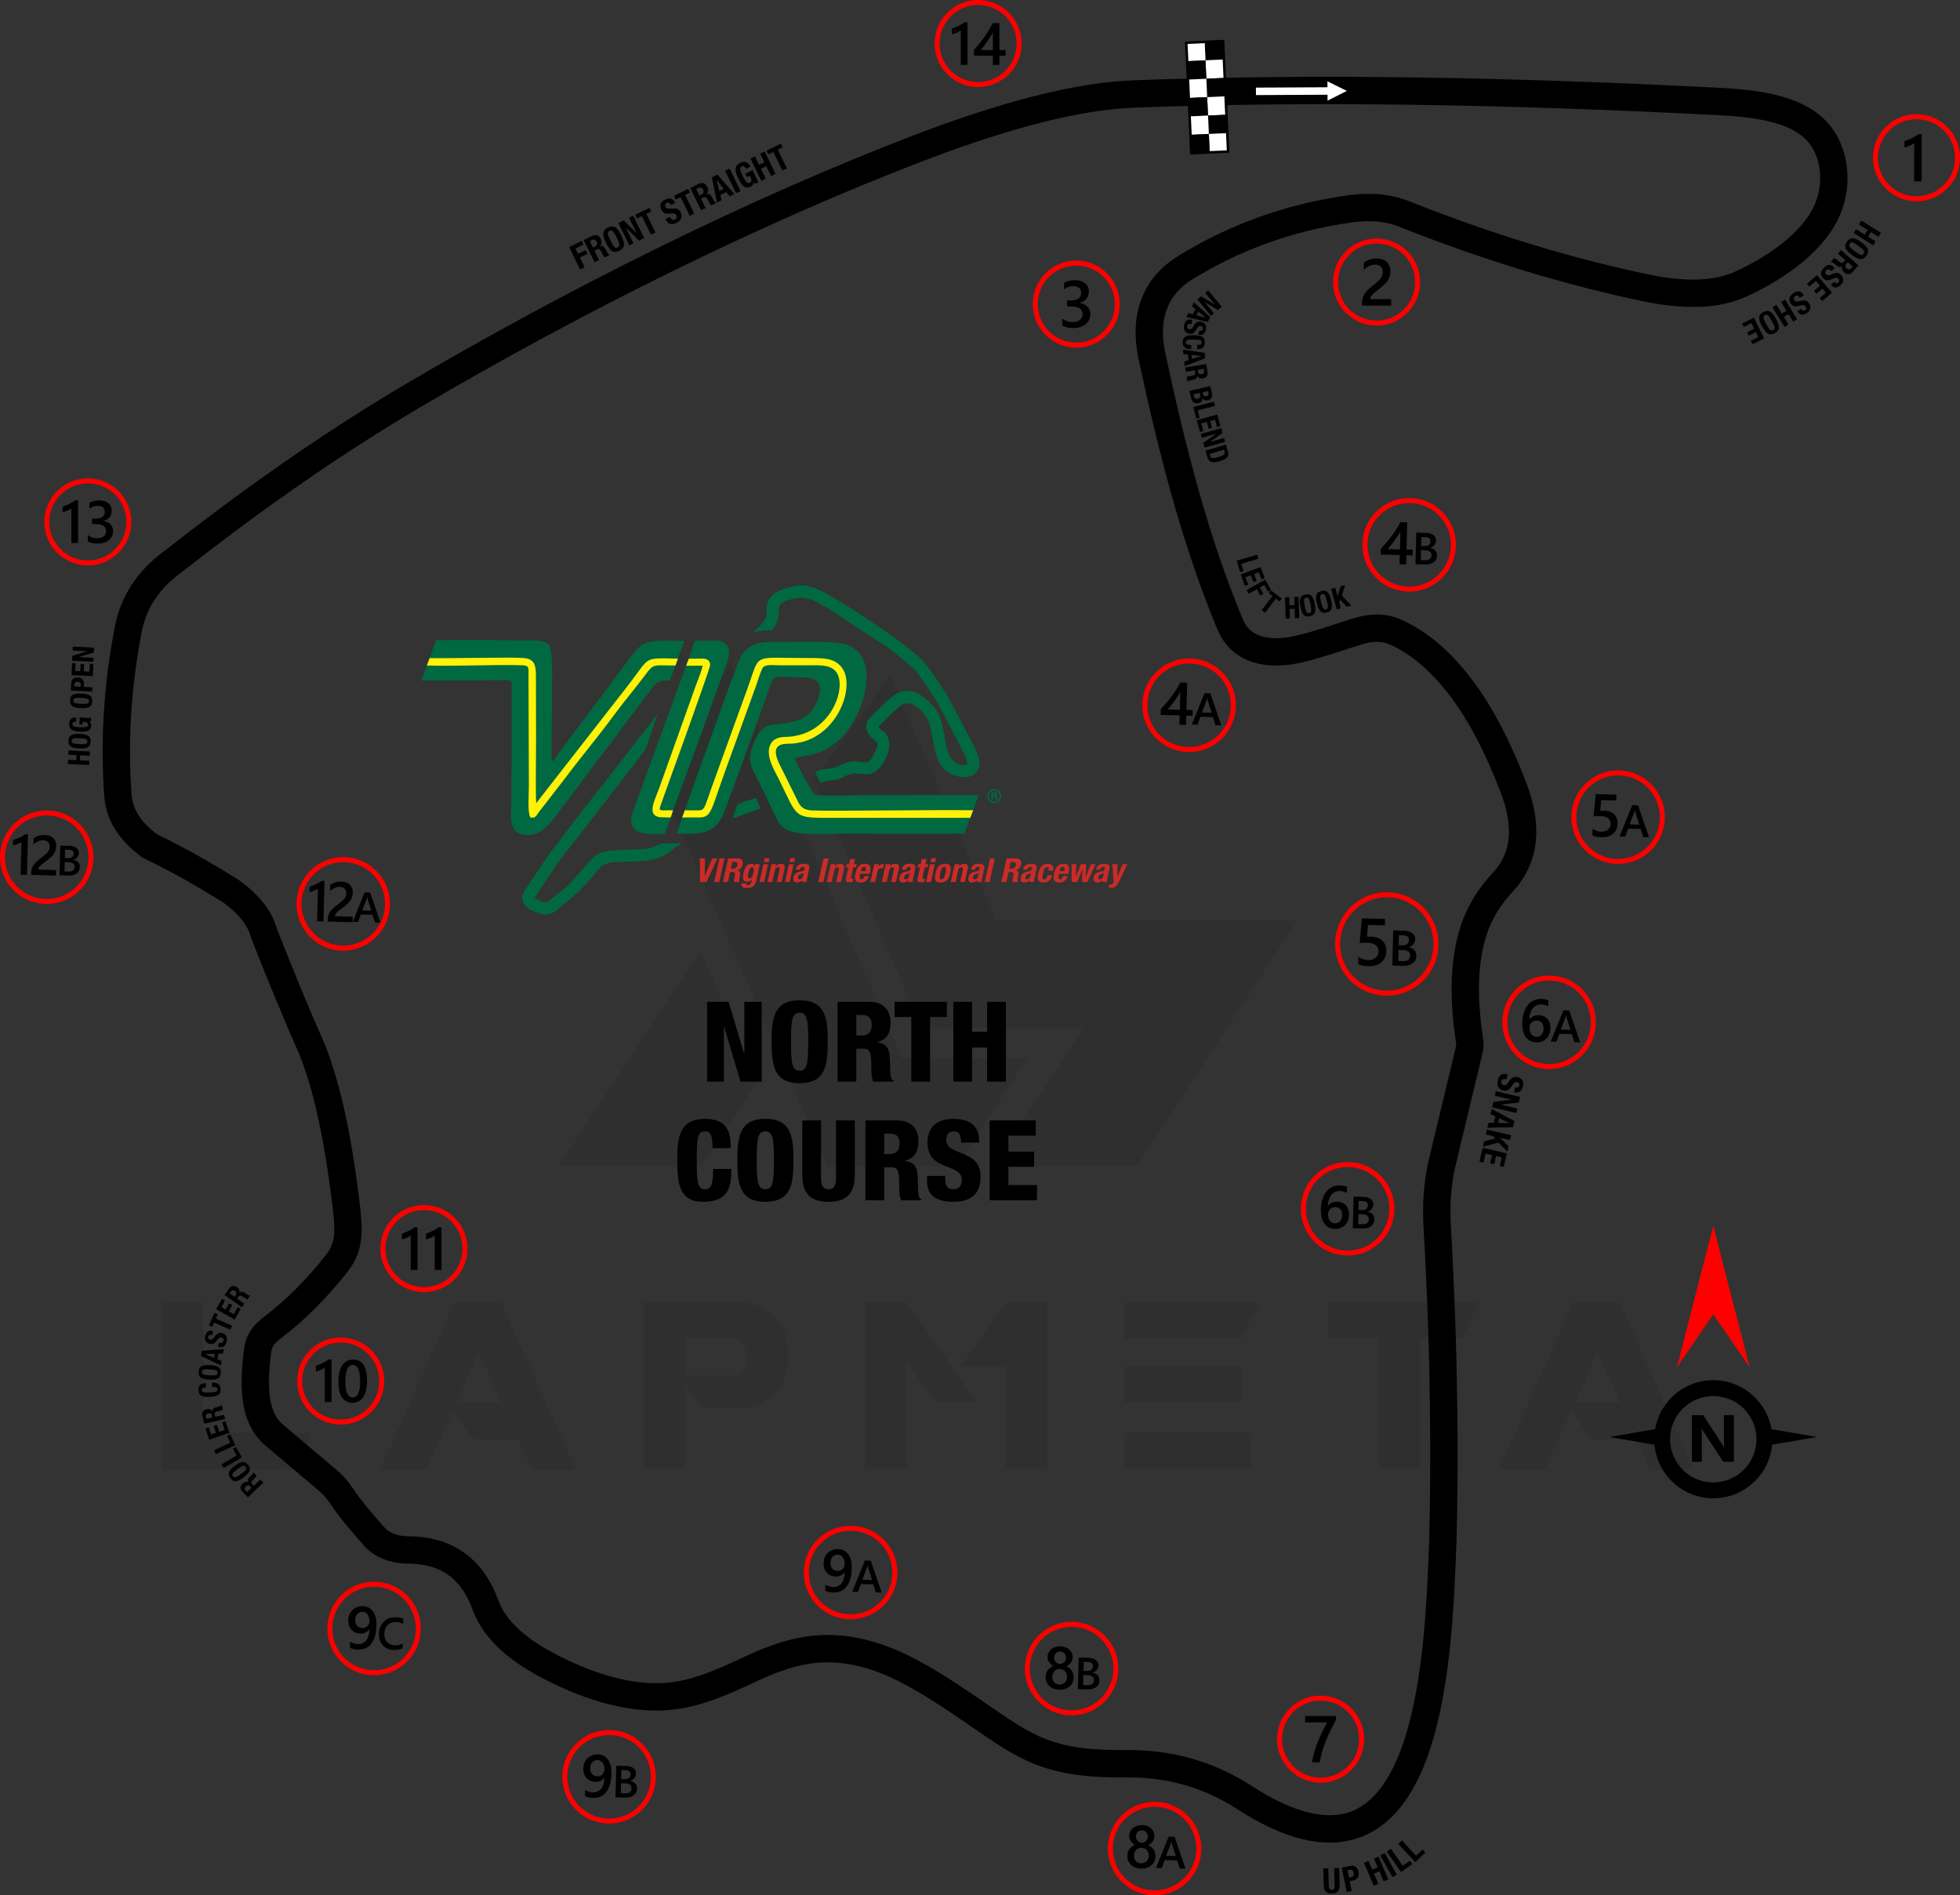 <?xml version="1.0" encoding="UTF-8"?>
<!DOCTYPE svg PUBLIC "-//W3C//DTD SVG 1.1//EN" "http://www.w3.org/Graphics/SVG/1.1/DTD/svg11.dtd">
<!-- Creator: CorelDRAW 2020 (64-Bit) -->
<svg xmlns="http://www.w3.org/2000/svg" xml:space="preserve" width="139.024mm" height="134.431mm" version="1.1" style="shape-rendering:geometricPrecision; text-rendering:geometricPrecision; image-rendering:optimizeQuality; fill-rule:evenodd; clip-rule:evenodd"
viewBox="0 0 849.8 821.73"
 xmlns:xlink="http://www.w3.org/1999/xlink"
 xmlns:xodm="http://www.corel.com/coreldraw/odm/2003">
 <rect x="0" y="0" width="849.8" height="821.73" fill="#333333" stroke="none"/>
 <defs>
  <style type="text/css">
   <![CDATA[
    .str1 {stroke:red;stroke-width:2.16;stroke-miterlimit:22.926}
    .str2 {stroke:black;stroke-width:1.08;stroke-miterlimit:22.926}
    .str0 {stroke:black;stroke-width:11.86;stroke-linejoin:round;stroke-miterlimit:22.926}
    .fil0 {fill:none}
    .fil2 {fill:black}
    .fil7 {fill:#006941}
    .fil9 {fill:#FFF108}
    .fil4 {fill:white}
    .fil1 {fill:black;fill-rule:nonzero}
    .fil3 {fill:black;fill-rule:nonzero}
    .fil8 {fill:#CA2B27;fill-rule:nonzero}
    .fil10 {fill:red;fill-rule:nonzero}
    .fil5 {fill:white;fill-rule:nonzero}
    .fil6 {fill:black;fill-opacity:0.071}
   ]]>
  </style>
 </defs>
 <g id="Layer_x0020_1">
  <path class="fil0 str0" d="M162.18 666.11c3.13,3.51 8.01,5.85 14.86,5.88 15.67,0.07 27.36,7.24 33.33,23.63 3.71,10.18 12.64,18.63 25.8,25.75 17.14,9.27 34.35,14.68 49.99,14.31 13.87,-0.33 26.13,-5.94 38.96,-11.93 16.3,-7.62 29.51,-10.94 45.57,-7.79 16.44,3.22 30.84,11.91 53.34,27.4 20.68,14.24 30.49,21.73 64.44,21.33 18.29,-0.22 35.49,4.54 50.95,14.56 80.47,52.16 84.12,-57.64 86.15,-110.99 0.85,-33.85 0.83,-79.22 -2.42,-136.06 -0.57,-9.95 0.02,-19.33 2.23,-28.5l11.06 -46.08c0.97,-4.05 1.1,-3.96 0.5,-8.06 -2.65,-18.07 -2.11,-33.49 1.98,-46.13 2.7,-8.35 7.27,-15.14 12.74,-21.03 9.65,-10.39 10.94,-24.07 4.65,-40.63 -13.56,-35.71 -30.49,-58.04 -50.74,-67.52 -4.81,-2.25 -10.29,-2.54 -16.63,-0.61 -8.1,2.47 -16.84,5.63 -25.01,7.61 -14.35,3.47 -25.94,0.57 -30.58,-10.54 -15,-35.96 -25.09,-75.24 -33.86,-116.14 -3.8,-17.73 1.64,-30.68 14.56,-38.61 19.93,-12.25 43.7,-21.67 71.77,-25.47 10.96,-1.48 18.51,0.5 22.84,2.22 37.98,15.13 73.16,25.47 105.13,32.14 17.86,3.73 31.25,2.75 40.84,-1.62 16.19,-7.37 33.87,-19.7 38.82,-35.38 3.61,-11.44 0.94,-22.53 -4.22,-29.2 -8.36,-10.83 -24.9,-13.67 -43.99,-14.65 -90.25,-4.64 -174.92,-6.23 -253.62,-3.25 -24.58,0.93 -55.76,9.11 -92.79,23.25 -72.59,27.73 -151.05,67.04 -219.64,107.45 -39.24,23.12 -74.93,49.07 -104.23,72.08 -11.01,7.97 -17.54,18.22 -19.61,30.73 -4.48,23.77 -5.9,47.15 -4.25,70.15 0.51,8.58 5.16,16.06 13.95,22.44 11.37,5.46 23.1,12 35.18,19.61 7.81,5.69 12.53,11.69 14.15,17.99 7.36,18.81 14.37,35.72 21.03,50.74 6.59,16.64 11.58,39.96 14.96,69.95 0.98,9.71 1.05,16.18 -5.05,23.45 -7.29,9.31 -17.41,19.58 -25.91,25.97 -5.58,4.19 -7.26,6.78 -7.87,12.04 -1.89,16.33 -1.13,28.32 7.3,35.57l23.45 19.81c2.08,1.76 4.21,4.18 5.98,6.87 3.74,5.67 8.87,11.58 13.94,17.26z"/>
  <path class="fil1" d="M573.73 810.1l0.23 7.51c0.09,2.88 1.78,3.42 3.55,3.36 1.77,-0.06 3.42,-0.83 3.33,-3.58l-0.23 -7.51 -2.17 0.07 0.23 7.51c0.03,1.07 -0.2,1.88 -1.21,1.91 -1.01,0.03 -1.29,-0.76 -1.33,-1.83l-0.23 -7.51 -2.17 0.07zm10.2 10.18l2.13 -0.44 -0.87 -4.21 1.14 -0.23c2.01,-0.41 3.15,-1.68 2.7,-3.87 -0.32,-1.58 -1.39,-3.01 -3.55,-2.57l-3.73 0.76 2.17 10.56zm0.28 -9.43l0.89 -0.18c1.06,-0.22 1.6,0.29 1.81,1.32 0.22,1.08 -0.25,1.7 -1.09,1.87l-0.95 0.19 -0.66 -3.21zm11.41 6.71l2 -0.86 -1.89 -4.39 2.33 -1 1.89 4.39 2 -0.86 -4.26 -9.9 -2 0.86 1.63 3.78 -2.33 1 -1.63 -3.78 -2 0.86 4.26 9.9zm10 -4.76l-5.25 -9.41 -1.9 1.06 5.25 9.41 1.9 -1.06zm6.75 -4.63l-1.02 -1.46 -3.15 2.21 -5.16 -7.37 -1.78 1.25 6.18 8.83 4.93 -3.46zm5.64 -4.96l-1.21 -1.3 -2.82 2.62 -6.13 -6.58 -1.59 1.48 7.35 7.89 4.41 -4.1z"/>
  <path class="fil1" d="M653.7 465.84l-0.43 -0.1c-1.94,-0.45 -3.28,0.22 -3.84,2.62 -0.54,2.29 0.15,3.88 2.36,4.4 1.28,0.3 2.18,0.08 3.24,-1.35l1.09 -1.47c0.59,-0.81 1.03,-0.9 1.68,-0.75 0.62,0.14 1.16,0.53 0.94,1.49 -0.19,0.81 -0.84,1.01 -1.83,0.78l-0.47 2.03 0.29 0.07c2.01,0.47 3.14,-0.71 3.58,-2.59 0.47,-2 -0.28,-3.49 -2.32,-3.97 -1.75,-0.41 -2.73,0.28 -3.82,2 -0.81,1.28 -1.28,1.68 -2.23,1.46 -0.88,-0.21 -1.15,-0.92 -1,-1.57 0.26,-1.12 0.96,-1.25 1.94,-1.02l0.31 0.07 0.5 -2.11z"/>
  <polygon id="1" class="fil1" points="659.04,475.57 648.55,473.11 648.1,475.05 655.45,476.77 655.44,476.8 647.49,477.67 646.92,480.07 657.41,482.53 657.87,480.59 650.68,478.91 650.69,478.88 658.48,478.01 "/>
  <path id="2" class="fil1" d="M646.77 480.82l-0.52 2.2 2.1 1 -0.65 2.79 -2.33 -0.03 -0.52 2.2 11.14 -0.32 0.61 -2.62 -9.84 -5.23zm7.72 6.1l-0.01 0.03 -4.96 -0.09 0.48 -2.06 4.48 2.12z"/>
  <polygon id="3" class="fil1" points="655.18,492.18 644.69,489.73 644.2,491.84 647.31,492.57 648.32,493.63 643.51,494.78 642.95,497.16 649.69,495.39 653.52,499.29 654.06,497 650.48,493.34 650.49,493.31 654.69,494.3 "/>
  <polygon id="4" class="fil1" points="653.35,500.08 642.86,497.62 641.45,503.63 643.19,504.04 644.1,500.14 646.92,500.8 646.09,504.33 647.83,504.73 648.65,501.21 651.12,501.79 650.25,505.53 651.98,505.94 "/>
  <path class="fil1" d="M529.74 133.01l-5.9 -7.11 -1.31 1.09 4.13 4.98 -0.02 0.02 -5.88 -3.53 -1.63 1.36 5.9 7.11 1.31 -1.09 -4.04 -4.87 0.02 -0.02 5.77 3.43 1.65 -1.37zm-12.04 -1.94l-0.9 1.72 1.53 1.28 -1.14 2.18 -1.93 -0.53 -0.9 1.72 9.32 2.12 1.07 -2.04 -7.05 -6.45zm5.1 6.72l-0.01 0.02 -4.09 -1.14 0.84 -1.6 3.27 2.72zm-5.85 0.88l-0.37 -0.07c-1.68,-0.31 -2.8,0.33 -3.17,2.41 -0.36,1.99 0.29,3.31 2.22,3.66 1.11,0.2 1.87,-0.03 2.72,-1.3l0.87 -1.3c0.47,-0.72 0.85,-0.82 1.41,-0.72 0.53,0.1 1.02,0.41 0.87,1.24 -0.13,0.7 -0.68,0.9 -1.53,0.75l-0.32 1.76 0.26 0.05c1.74,0.32 2.66,-0.74 2.95,-2.37 0.31,-1.73 -0.39,-2.98 -2.16,-3.3 -1.52,-0.27 -2.33,0.35 -3.18,1.88 -0.64,1.13 -1.02,1.5 -1.85,1.35 -0.76,-0.14 -1.02,-0.74 -0.92,-1.3 0.17,-0.97 0.77,-1.11 1.62,-0.96l0.27 0.05 0.33 -1.83zm2.1 12.69c1.35,0.01 3.3,-0.16 3.33,-2.83 0.03,-2.79 -1.96,-3.16 -4.77,-3.19 -2.81,-0.03 -4.8,0.3 -4.83,3.1 -0.02,2.45 1.69,2.95 3.68,2.97l0.02 -1.86c-1.99,-0.02 -2.34,-0.52 -2.33,-1.19 0.01,-0.8 0.52,-1.18 3.31,-1.16 2.61,0.03 3.56,0.26 3.55,1.2 -0.01,0.84 -0.59,1.11 -1.94,1.09l-0.02 1.86zm-6.18 0.21l0.21 1.93 1.99 0.21 0.26 2.44 -1.9 0.64 0.21 1.93 8.92 -3.43 -0.25 -2.29 -9.45 -1.44zm7.98 2.74l0 0.03 -4.03 1.33 -0.19 -1.8 4.23 0.44zm1.06 5.58l0.14 0.87c0.14,0.83 -0.21,1.35 -1.05,1.49 -0.98,0.16 -1.45,-0.27 -1.59,-1.15l-0.13 -0.77 2.63 -0.44zm-8.07 -0.55l0.31 1.84 3.85 -0.64 0.16 0.98c0.12,0.74 -0.26,1.13 -0.97,1.28l-1.74 0.34c-0.36,0.07 -0.69,0.17 -0.92,0.39l0.33 1.99 0.08 -0.01c0.12,-0.37 0.61,-0.51 1.57,-0.68 1.92,-0.35 2.58,-0.65 2.54,-1.93l0.03 -0c0.39,1 1.29,1.35 2.5,1.15 1.56,-0.26 2.2,-1.31 1.95,-2.81l-0.56 -3.4 -9.11 1.51zm1.88 10.12l0.7 3.07c0.48,2.12 1.86,2.53 3.28,2.21 1.2,-0.27 1.81,-1.09 1.72,-2.12l0.03 -0.01c0.46,0.84 1.31,1.14 2.28,0.92 1.73,-0.39 2.04,-1.59 1.7,-3.08l-0.69 -3.04 -9.01 2.05zm8.08 0.07l0.15 0.66c0.2,0.9 -0.02,1.38 -0.88,1.58 -0.84,0.19 -1.29,-0.18 -1.52,-1.18l-0.12 -0.52 2.36 -0.54zm-3.62 0.82l0.18 0.78c0.18,0.79 0.01,1.46 -1.03,1.7 -1.05,0.24 -1.5,-0.28 -1.7,-1.15l-0.16 -0.71 2.71 -0.62zm-1.53 11.12l1.48 -0.38 -0.82 -3.2 7.47 -1.91 -0.46 -1.81 -8.95 2.29 1.28 5zm9.13 -1.75l-8.9 2.47 1.41 5.1 1.47 -0.41 -0.92 -3.3 2.39 -0.66 0.83 2.99 1.47 -0.41 -0.83 -2.99 2.09 -0.58 0.88 3.18 1.47 -0.41 -1.38 -4.98zm1.71 5.91l-8.88 2.53 0.47 1.64 6.22 -1.77 0.01 0.03 -5.6 3.96 0.58 2.04 8.88 -2.53 -0.47 -1.64 -6.08 1.73 -0.01 -0.02 5.47 -3.9 -0.59 -2.07zm-6.85 9.77l0.84 2.81c0.7,2.37 2.32,2.62 5.45,1.69 2.6,-0.77 4.17,-1.73 3.43,-4.21l-0.87 -2.93 -8.85 2.63zm8.07 -0.46l0.22 0.76c0.41,1.36 -0.58,1.83 -2.59,2.43 -2.41,0.72 -3.26,0.7 -3.63,-0.54l-0.24 -0.79 6.23 -1.85z"/>
  <path class="fil1" d="M537.67 248.04l1.46 -0.43 -0.93 -3.17 7.4 -2.17 -0.53 -1.79 -8.86 2.6 1.45 4.95zm8.9 -2.2l-8.66 3.21 1.84 4.96 1.43 -0.53 -1.19 -3.22 2.33 -0.86 1.08 2.91 1.43 -0.53 -1.08 -2.91 2.04 -0.76 1.15 3.09 1.43 -0.53 -1.8 -4.84zm-6.05 9.95l0.91 1.63 3.5 -1.95 1.51 2.71 1.33 -0.74 -1.51 -2.71 1.9 -1.06 1.6 2.88 1.33 -0.74 -2.51 -4.51 -8.07 4.49zm10.5 0.15l-0.92 1.22 1.61 1.22 -4.66 6.15 1.49 1.12 4.66 -6.15 1.61 1.22 0.92 -1.22 -4.7 -3.56zm6.41 12.23l1.86 -0.06 -0.14 -4.1 2.17 -0.07 0.14 4.1 1.86 -0.06 -0.32 -9.23 -1.86 0.06 0.12 3.53 -2.17 0.08 -0.12 -3.53 -1.86 0.06 0.32 9.23zm6.44 -5.12c0.52,2.76 1.24,4.65 3.98,4.13 2.75,-0.52 2.72,-2.54 2.19,-5.3 -0.52,-2.76 -1.24,-4.65 -3.99,-4.13 -2.75,0.52 -2.72,2.55 -2.19,5.3zm1.83 -0.35c-0.46,-2.43 -0.46,-3.4 0.62,-3.61 1.08,-0.21 1.44,0.7 1.9,3.13 0.46,2.44 0.46,3.4 -0.62,3.61 -1.08,0.21 -1.43,-0.69 -1.9,-3.13zm5.31 -1.05c0.67,2.73 1.49,4.58 4.2,3.9 2.71,-0.67 2.57,-2.69 1.9,-5.41 -0.67,-2.73 -1.49,-4.58 -4.21,-3.9 -2.71,0.67 -2.57,2.69 -1.9,5.42zm1.81 -0.45c-0.59,-2.4 -0.65,-3.37 0.42,-3.64 1.07,-0.26 1.47,0.62 2.07,3.02 0.6,2.41 0.65,3.37 -0.42,3.64 -1.07,0.26 -1.47,-0.61 -2.07,-3.02zm4.34 -5.86l2.41 8.92 1.8 -0.49 -0.72 -2.65 0.39 -1.19 2.83 3.16 2.02 -0.55 -4.08 -4.37 1.39 -4.48 -1.95 0.53 -1.31 4.19 -0.03 0.01 -0.97 -3.57 -1.8 0.49z"/>
  <path class="fil1" d="M807.05 95.62l-1.07 1.71 3.76 2.36 -1.25 1.99 -3.76 -2.36 -1.07 1.71 8.47 5.32 1.07 -1.71 -3.24 -2.04 1.25 -1.99 3.24 2.04 1.07 -1.71 -8.47 -5.32zm-0 9.45c-2.44,-1.82 -4.4,-2.8 -6.2,-0.37 -1.81,2.43 -0.3,4.02 2.14,5.84 2.44,1.82 4.4,2.8 6.21,0.37 1.81,-2.43 0.3,-4.02 -2.14,-5.84zm-1.2 1.62c2.15,1.6 2.86,2.37 2.15,3.33 -0.71,0.96 -1.66,0.49 -3.81,-1.1 -2.16,-1.61 -2.86,-2.37 -2.15,-3.33 0.71,-0.96 1.65,-0.5 3.81,1.1zm-2.53 8.88l-0.63 0.72c-0.6,0.69 -1.27,0.75 -1.97,0.14 -0.81,-0.71 -0.77,-1.4 -0.14,-2.13l0.55 -0.63 2.18 1.9zm-5.1 -7.12l-1.33 1.52 3.19 2.78 -0.71 0.81c-0.53,0.61 -1.12,0.56 -1.73,0.07l-1.48 -1.22c-0.31,-0.25 -0.62,-0.46 -0.96,-0.5l-1.44 1.65 0.06 0.06c0.4,-0.16 0.85,0.16 1.65,0.84 1.61,1.37 2.32,1.71 3.36,0.79l0.02 0.02c-0.57,1.01 -0.24,2 0.76,2.88 1.29,1.12 2.61,0.93 3.69,-0.31l2.45 -2.81 -7.54 -6.58zm-2.77 7.71l-0.29 -0.29c-1.3,-1.32 -2.69,-1.45 -4.31,0.16 -1.56,1.54 -1.81,3.12 -0.32,4.63 0.86,0.87 1.68,1.14 3.22,0.55l1.58 -0.61c0.86,-0.34 1.26,-0.2 1.69,0.24 0.41,0.42 0.65,1 -0,1.64 -0.55,0.54 -1.16,0.38 -1.82,-0.29l-1.38 1.36 0.2 0.2c1.35,1.37 2.82,1 4.09,-0.26 1.36,-1.34 1.51,-2.88 0.14,-4.27 -1.17,-1.19 -2.28,-1.14 -3.99,-0.32 -1.27,0.61 -1.84,0.69 -2.48,0.04 -0.59,-0.6 -0.45,-1.29 -0.01,-1.72 0.76,-0.75 1.37,-0.51 2.03,0.16l0.21 0.21 1.44 -1.42zm-1.16 10.72l-6.5 -7.61 -4.36 3.72 1.07 1.26 2.83 -2.41 1.75 2.05 -2.56 2.18 1.07 1.26 2.56 -2.18 1.53 1.79 -2.72 2.32 1.07 1.26 4.26 -3.63zm-12.22 1.12l-0.24 -0.33c-1.07,-1.51 -2.42,-1.86 -4.28,-0.54 -1.78,1.26 -2.29,2.78 -1.07,4.51 0.7,1 1.47,1.4 3.09,1.06l1.66 -0.35c0.91,-0.2 1.28,0.01 1.63,0.51 0.34,0.48 0.48,1.09 -0.27,1.61 -0.63,0.44 -1.21,0.18 -1.75,-0.58l-1.58 1.12 0.16 0.23c1.11,1.57 2.62,1.45 4.08,0.41 1.56,-1.1 1.96,-2.6 0.83,-4.19 -0.96,-1.36 -2.07,-1.49 -3.89,-0.96 -1.35,0.39 -1.93,0.38 -2.45,-0.36 -0.49,-0.69 -0.23,-1.35 0.27,-1.7 0.87,-0.61 1.44,-0.28 1.98,0.49l0.17 0.24 1.65 -1.17zm-8.13 1.88l-1.72 1.06 2.33 3.78 -2.01 1.23 -2.33 -3.78 -1.72 1.06 5.25 8.52 1.72 -1.06 -2.01 -3.26 2 -1.23 2.01 3.26 1.72 -1.06 -5.25 -8.52zm-3.96 8.33c-1.49,-2.65 -2.87,-4.35 -5.51,-2.87 -2.64,1.48 -1.92,3.55 -0.43,6.2 1.49,2.65 2.87,4.35 5.51,2.87 2.64,-1.48 1.91,-3.55 0.43,-6.2zm-1.76 0.99c1.31,2.34 1.65,3.34 0.61,3.92 -1.04,0.58 -1.72,-0.23 -3.03,-2.56 -1.32,-2.35 -1.65,-3.34 -0.61,-3.92 1.04,-0.58 1.71,0.21 3.03,2.56zm-3.35 7.52l-4.39 -8.99 -5.15 2.52 0.73 1.49 3.34 -1.63 1.18 2.42 -3.02 1.48 0.72 1.49 3.02 -1.48 1.03 2.12 -3.21 1.57 0.73 1.49 5.03 -2.45z"/>
  <polygon class="fil1" points="251.5,116.79 253.46,115.84 251.4,111.63 254.66,110.04 253.87,108.44 250.62,110.03 249.51,107.75 252.97,106.06 252.18,104.46 246.77,107.11 "/>
  <path id="1" class="fil1" d="M255.71 104.52l0.92 -0.45c0.88,-0.43 1.57,-0.21 2.01,0.68 0.51,1.04 0.18,1.71 -0.76,2.17l-0.81 0.4 -1.36 -2.79zm2.08 9.2l1.95 -0.95 -2 -4.09 1.04 -0.51c0.79,-0.38 1.35,-0.09 1.75,0.66l0.96 1.83c0.2,0.37 0.42,0.72 0.74,0.9l2.12 -1.03 -0.04 -0.08c-0.46,-0.01 -0.77,-0.51 -1.28,-1.52 -1.03,-2.03 -1.59,-2.67 -3,-2.19l-0.01 -0.03c0.99,-0.77 1.08,-1.89 0.45,-3.17 -0.81,-1.66 -2.2,-2.02 -3.79,-1.24l-3.61 1.76 4.73 9.68z"/>
  <path id="2" class="fil1" d="M262.76 105.3c1.44,2.94 2.82,4.85 5.75,3.42 2.93,-1.43 2.27,-3.7 0.84,-6.64 -1.44,-2.94 -2.82,-4.85 -5.75,-3.42 -2.93,1.43 -2.27,3.7 -0.84,6.64zm1.95 -0.95c-1.26,-2.59 -1.56,-3.69 -0.41,-4.25 1.15,-0.56 1.83,0.35 3.1,2.94 1.27,2.6 1.56,3.68 0.41,4.25 -1.15,0.56 -1.83,-0.33 -3.1,-2.94z"/>
  <polygon id="3" class="fil1" points="268.13,96.67 272.87,106.36 274.65,105.48 271.34,98.7 271.37,98.69 277.07,104.3 279.29,103.21 274.56,93.53 272.77,94.41 276.01,101.04 275.98,101.05 270.39,95.57 "/>
  <polygon id="4" class="fil1" points="275.4,93.12 276.18,94.72 278.3,93.69 282.25,101.77 284.2,100.82 280.25,92.73 282.37,91.7 281.59,90.1 "/>
  <path id="5" class="fil1" d="M288.56 94.94l0.19 0.39c0.88,1.79 2.25,2.4 4.46,1.32 2.11,-1.03 2.91,-2.56 1.91,-4.61 -0.58,-1.18 -1.32,-1.74 -3.1,-1.66l-1.82 0.09c-1,0.05 -1.36,-0.23 -1.65,-0.83 -0.28,-0.57 -0.32,-1.24 0.56,-1.67 0.75,-0.36 1.32,0.01 1.76,0.92l1.87 -0.91 -0.13 -0.27c-0.91,-1.86 -2.53,-1.99 -4.27,-1.14 -1.85,0.9 -2.53,2.43 -1.61,4.31 0.79,1.61 1.94,1.94 3.97,1.69 1.51,-0.18 2.11,-0.07 2.54,0.81 0.4,0.81 0.01,1.47 -0.58,1.76 -1.03,0.5 -1.57,0.05 -2.02,-0.86l-0.14 -0.28 -1.95 0.95z"/>
  <polygon id="6" class="fil1" points="292.21,84.91 292.99,86.51 295.1,85.48 299.05,93.56 301.01,92.61 297.06,84.53 299.17,83.49 298.39,81.89 "/>
  <path id="7" class="fil1" d="M301.89 81.97l0.92 -0.45c0.88,-0.43 1.57,-0.21 2.01,0.68 0.51,1.04 0.18,1.71 -0.76,2.17l-0.81 0.4 -1.37 -2.79zm2.08 9.2l1.95 -0.95 -2 -4.09 1.04 -0.51c0.79,-0.38 1.35,-0.09 1.75,0.66l0.96 1.83c0.2,0.37 0.42,0.72 0.74,0.9l2.12 -1.03 -0.04 -0.08c-0.46,-0.01 -0.77,-0.51 -1.28,-1.52 -1.03,-2.03 -1.59,-2.67 -3,-2.19l-0.01 -0.03c0.99,-0.77 1.08,-1.89 0.45,-3.17 -0.81,-1.66 -2.2,-2.02 -3.79,-1.24l-3.61 1.76 4.73 9.68z"/>
  <path id="8" class="fil1" d="M310.83 87.81l2.03 -0.99 -0.55 -2.27 2.58 -1.26 1.45 1.83 2.03 -0.99 -7.29 -8.43 -2.41 1.18 2.17 10.93zm-0.15 -9.83l0.03 -0.02 3.06 3.9 -1.9 0.93 -1.19 -4.81z"/>
  <polygon id="9" class="fil1" points="321.09,82.79 316.36,73.11 314.41,74.07 319.14,83.75 "/>
  <path id="10" class="fil1" d="M325.39 72.26c-0.96,-1.96 -2.37,-2.64 -4.51,-1.59 -2.49,1.22 -2.44,3.26 -0.85,6.51 1.64,3.35 2.98,4.91 5.39,3.73 0.91,-0.44 1.41,-1.1 1.5,-2.08l0.03 -0.01 0.44 0.9 1.44 -0.7 -2.55 -5.22 -3.16 1.54 0.7 1.44 1.29 -0.63 0.48 0.99c0.51,1.04 0.01,1.91 -0.45,2.14 -1.12,0.55 -2.06,-0.81 -3.2,-3.14 -1.18,-2.41 -1.28,-3.58 -0.33,-4.04 0.79,-0.39 1.56,0.37 1.91,1.08l1.87 -0.91z"/>
  <polygon id="11" class="fil1" points="330.09,78.4 332.04,77.45 329.94,73.15 332.22,72.04 334.32,76.34 336.27,75.38 331.54,65.7 329.59,66.65 331.4,70.35 329.12,71.47 327.31,67.77 325.36,68.72 "/>
  <polygon id="12" class="fil1" points="332.38,65.29 333.16,66.89 335.28,65.86 339.23,73.94 341.18,72.98 337.23,64.9 339.35,63.87 338.57,62.27 "/>
  <polygon class="fil1" points="38.66,331.69 38.75,329.83 34.65,329.63 34.76,327.46 38.85,327.66 38.94,325.8 29.71,325.36 29.63,327.22 33.16,327.39 33.05,329.56 29.52,329.39 29.43,331.25 "/>
  <path id="1" class="fil1" d="M34.33 324.48c2.81,0.13 4.81,-0.12 4.94,-2.91 0.13,-2.79 -1.84,-3.23 -4.65,-3.37 -2.8,-0.13 -4.81,0.12 -4.94,2.91 -0.13,2.79 1.84,3.23 4.65,3.37zm0.09 -1.86c-2.47,-0.12 -3.42,-0.34 -3.36,-1.44 0.05,-1.1 1.02,-1.23 3.48,-1.11 2.48,0.12 3.42,0.34 3.36,1.44 -0.05,1.1 -1,1.23 -3.48,1.11z"/>
  <path id="2" class="fil1" d="M33.04 311.12c-1.87,-0.09 -2.96,0.69 -3.06,2.73 -0.11,2.38 1.44,3.18 4.54,3.33 3.19,0.15 4.92,-0.22 5.03,-2.51 0.04,-0.87 -0.24,-1.51 -0.94,-1.99l0 -0.03 0.85 0.04 0.07 -1.37 -4.98 -0.24 -0.14 3.01 1.37 0.07 0.06 -1.23 0.94 0.05c1,0.05 1.44,0.78 1.42,1.22 -0.05,1.07 -1.46,1.21 -3.68,1.11 -2.3,-0.11 -3.21,-0.52 -3.17,-1.42 0.04,-0.75 0.92,-1.02 1.6,-0.99l0.09 -1.78z"/>
  <path id="3" class="fil1" d="M35.04 307c2.81,0.13 4.81,-0.12 4.94,-2.91 0.13,-2.79 -1.84,-3.23 -4.65,-3.37 -2.8,-0.13 -4.81,0.12 -4.94,2.91 -0.13,2.79 1.84,3.23 4.65,3.37zm0.09 -1.86c-2.47,-0.12 -3.42,-0.34 -3.36,-1.44 0.05,-1.1 1.02,-1.23 3.48,-1.11 2.48,0.12 3.42,0.34 3.36,1.44 -0.05,1.1 -1,1.23 -3.48,1.11z"/>
  <path id="4" class="fil1" d="M39.96 299.83l0.09 -1.86 -3.69 -0.17 0.05 -1c0.08,-1.76 -0.73,-2.97 -2.64,-3.07 -1.38,-0.06 -2.8,0.51 -2.89,2.4l-0.15 3.26 9.23 0.44zm-7.77 -2.24l0.04 -0.77c0.04,-0.93 0.58,-1.27 1.48,-1.22 0.94,0.04 1.36,0.57 1.32,1.31l-0.04 0.83 -2.8 -0.14z"/>
  <polygon id="5" class="fil1" points="31,292.69 40.23,293.12 40.48,287.84 38.95,287.77 38.79,291.19 36.31,291.07 36.46,287.97 34.93,287.9 34.79,291 32.61,290.9 32.77,287.6 31.25,287.53 "/>
  <polygon id="6" class="fil1" points="31.25,286.47 40.48,286.91 40.56,285.2 34.1,284.89 34.1,284.87 40.67,282.9 40.77,280.78 31.55,280.34 31.47,282.05 37.78,282.35 37.78,282.38 31.36,284.32 "/>
  <path class="fil1" d="M107.16 646.89l-0.61 -0.64c-0.58,-0.61 -0.58,-1.23 0.04,-1.82 0.72,-0.69 1.35,-0.59 1.97,0.06l0.53 0.56 -1.93 1.84zm6.99 -4.06l-1.28 -1.35 -2.83 2.69 -0.69 -0.72c-0.52,-0.54 -0.42,-1.08 0.09,-1.6l1.25 -1.26c0.25,-0.26 0.48,-0.53 0.54,-0.84l-1.39 -1.46 -0.06 0.05c0.11,0.38 -0.22,0.76 -0.92,1.44 -1.4,1.36 -1.77,1.99 -1.02,3.02l-0.02 0.02c-0.88,-0.61 -1.82,-0.4 -2.71,0.45 -1.15,1.09 -1.09,2.31 -0.03,3.42l2.37 2.5 6.7 -6.36zm-8.56 -2.3c2.27,-1.66 3.67,-3.12 2.02,-5.37 -1.65,-2.26 -3.46,-1.36 -5.73,0.3 -2.27,1.66 -3.67,3.12 -2.02,5.37 1.65,2.26 3.46,1.36 5.73,-0.3zm-1.1 -1.5c-1.99,1.46 -2.87,1.88 -3.52,0.99 -0.65,-0.89 0.02,-1.6 2.01,-3.06 2,-1.47 2.87,-1.88 3.52,-0.99 0.65,0.89 -0.01,1.59 -2.01,3.06zm-2.19 -11.64l-1.32 0.77 1.67 2.85 -6.65 3.9 0.94 1.61 7.97 -4.67 -2.61 -4.45zm-2.46 -5.5l-1.39 0.64 1.37 3 -7.01 3.21 0.78 1.69 8.4 -3.84 -2.15 -4.7zm-9.12 2.29l8.75 -2.97 -1.7 -5.01 -1.45 0.49 1.1 3.25 -2.35 0.8 -1 -2.94 -1.45 0.49 1 2.94 -2.06 0.7 -1.06 -3.12 -1.45 0.49 1.66 4.89zm-1.23 -9.02l-0.2 -0.86c-0.19,-0.82 0.13,-1.36 0.96,-1.55 0.97,-0.22 1.46,0.18 1.66,1.05l0.17 0.76 -2.6 0.6zm8.08 0.05l-0.42 -1.82 -3.81 0.88 -0.22 -0.97c-0.17,-0.73 0.19,-1.14 0.89,-1.33l1.72 -0.45c0.35,-0.09 0.68,-0.21 0.89,-0.44l-0.45 -1.97 -0.08 0.02c-0.1,0.38 -0.58,0.54 -1.52,0.77 -1.9,0.46 -2.54,0.81 -2.42,2.08l-0.03 0.01c-0.45,-0.97 -1.37,-1.27 -2.56,-0.99 -1.54,0.35 -2.11,1.44 -1.77,2.93l0.77 3.35 9 -2.07zm-8.35 -15.53c-1.34,0.06 -3.29,0.35 -3.16,3.01 0.13,2.79 2.14,3.05 4.94,2.91 2.81,-0.13 4.78,-0.57 4.65,-3.37 -0.11,-2.44 -1.86,-2.85 -3.85,-2.76l0.09 1.86c1.99,-0.09 2.36,0.38 2.39,1.05 0.04,0.8 -0.45,1.21 -3.24,1.34 -2.61,0.12 -3.56,-0.05 -3.61,-1 -0.04,-0.84 0.53,-1.14 1.87,-1.2l-0.09 -1.86zm1.52 -1.54c2.8,0.16 4.81,-0.08 4.97,-2.87 0.16,-2.79 -1.81,-3.25 -4.62,-3.41 -2.8,-0.16 -4.81,0.08 -4.97,2.87 -0.16,2.79 1.81,3.25 4.62,3.41zm0.1 -1.86c-2.47,-0.14 -3.41,-0.37 -3.35,-1.47 0.06,-1.1 1.03,-1.23 3.5,-1.09 2.48,0.14 3.41,0.37 3.35,1.47 -0.06,1.1 -1.02,1.22 -3.5,1.08zm4.89 -4.28l0.36 -1.91 -1.84 -0.78 0.45 -2.42 2 -0.06 0.36 -1.91 -9.53 0.71 -0.42 2.26 8.63 4.09zm-6.85 -4.92l0 -0.03 4.25 -0.12 -0.33 1.78 -3.92 -1.64zm5.53 -3.26l0.36 0.11c1.64,0.48 2.82,-0.04 3.41,-2.06 0.57,-1.94 0.06,-3.33 -1.81,-3.88 -1.08,-0.32 -1.86,-0.17 -2.84,1l-1 1.2c-0.55,0.66 -0.93,0.73 -1.47,0.56 -0.52,-0.15 -0.97,-0.51 -0.73,-1.32 0.2,-0.68 0.77,-0.83 1.6,-0.58l0.5 -1.71 -0.25 -0.07c-1.7,-0.5 -2.72,0.45 -3.19,2.04 -0.5,1.69 0.08,3 1.8,3.51 1.48,0.43 2.35,-0.11 3.36,-1.53 0.76,-1.06 1.17,-1.38 1.98,-1.14 0.74,0.22 0.94,0.84 0.78,1.39 -0.28,0.94 -0.88,1.02 -1.71,0.78l-0.26 -0.08 -0.53 1.79zm-3.81 -9.19l1.4 0.61 0.81 -1.85 7.07 3.09 0.75 -1.71 -7.07 -3.09 0.81 -1.85 -1.4 -0.61 -2.36 5.41zm3.1 -7.04l8.05 4.53 2.6 -4.61 -1.33 -0.75 -1.68 2.99 -2.16 -1.22 1.52 -2.71 -1.33 -0.75 -1.52 2.71 -1.89 -1.07 1.62 -2.87 -1.33 -0.75 -2.53 4.5zm5.83 -6.87l0.51 -0.72c0.49,-0.69 1.1,-0.81 1.79,-0.32 0.81,0.57 0.84,1.21 0.33,1.94l-0.45 0.63 -2.18 -1.54zm5.35 6.06l1.08 -1.52 -3.19 -2.25 0.57 -0.81c0.43,-0.61 0.98,-0.62 1.59,-0.23l1.48 0.98c0.3,0.2 0.61,0.37 0.93,0.37l1.16 -1.65 -0.06 -0.04c-0.35,0.18 -0.79,-0.07 -1.59,-0.62 -1.61,-1.11 -2.29,-1.35 -3.16,-0.41l-0.02 -0.01c0.42,-0.98 0.03,-1.86 -0.97,-2.57 -1.29,-0.91 -2.48,-0.61 -3.36,0.64l-1.98 2.81 7.55 5.33z"/>
  <g id="_2044483631168">
   <path class="fil0 str1" d="M466.64 114.06c9.83,0 17.79,7.97 17.79,17.79 0,9.83 -7.97,17.79 -17.79,17.79 -9.83,0 -17.79,-7.97 -17.79,-17.79 0,-9.83 7.97,-17.79 17.79,-17.79z"/>
   <path class="fil2" d="M460.57 141.15l0 -3.05c1.31,1.04 2.78,1.55 4.42,1.55 1.33,0 2.4,-0.3 3.2,-0.91 0.8,-0.61 1.2,-1.43 1.2,-2.47 0,-2.27 -1.74,-3.42 -5.22,-3.42l-1.55 0 0 -2.6 1.49 0c3.09,0 4.63,-1.07 4.63,-3.22 0,-1.98 -1.2,-2.97 -3.61,-2.97 -1.35,0 -2.61,0.48 -3.79,1.44l0 -2.88c1.36,-0.76 2.97,-1.15 4.83,-1.15 1.78,0 3.21,0.45 4.29,1.35 1.07,0.89 1.61,2.04 1.61,3.44 0,2.64 -1.35,4.34 -4.03,5.1l0 0.06c1.45,0.14 2.59,0.64 3.43,1.51 0.84,0.88 1.26,1.96 1.26,3.27 0,1.8 -0.67,3.26 -2.03,4.36 -1.36,1.11 -3.14,1.66 -5.35,1.66 -1.99,0 -3.57,-0.36 -4.76,-1.07z"/>
  </g>
  <g id="_2081470646608">
   <path class="fil0 str1" d="M830.94 50.6c9.83,0 17.79,7.97 17.79,17.79 0,9.83 -7.97,17.79 -17.79,17.79 -9.83,0 -17.79,-7.97 -17.79,-17.79 0,-9.83 7.97,-17.79 17.79,-17.79z"/>
   <path class="fil2" d="M833.19 58.13l0 20.52 -3.25 0 0 -16.55c-0.59,0.42 -1.22,0.78 -1.9,1.07 -0.67,0.3 -1.45,0.55 -2.32,0.78l0 -2.77c0.54,-0.18 1.07,-0.36 1.57,-0.56 0.51,-0.2 1,-0.42 1.49,-0.66 0.49,-0.24 0.98,-0.52 1.49,-0.81 0.5,-0.3 1.01,-0.64 1.55,-1.02l1.37 0z"/>
  </g>
  <g id="_2083255850688">
   <path class="fil0 str1" d="M596.85 104.5c9.83,0 17.79,7.97 17.79,17.79 0,9.83 -7.97,17.79 -17.79,17.79 -9.83,0 -17.79,-7.97 -17.79,-17.79 0,-9.83 7.97,-17.79 17.79,-17.79z"/>
   <path class="fil2" d="M603.15 132.5l-12.6 0 0 -1.55c0,-0.64 0.09,-1.23 0.27,-1.79 0.18,-0.56 0.42,-1.08 0.71,-1.57 0.3,-0.49 0.65,-0.95 1.05,-1.39 0.4,-0.43 0.83,-0.85 1.28,-1.26 0.46,-0.41 0.93,-0.8 1.4,-1.18 0.48,-0.38 0.95,-0.75 1.4,-1.14 0.43,-0.37 0.82,-0.72 1.18,-1.08 0.36,-0.35 0.66,-0.71 0.91,-1.08 0.25,-0.37 0.45,-0.77 0.59,-1.18 0.14,-0.42 0.21,-0.86 0.21,-1.35 0,-0.53 -0.08,-0.99 -0.24,-1.39 -0.17,-0.4 -0.39,-0.73 -0.69,-0.99 -0.29,-0.27 -0.64,-0.47 -1.04,-0.6 -0.4,-0.14 -0.84,-0.21 -1.32,-0.21 -0.82,0 -1.65,0.19 -2.5,0.57 -0.85,0.38 -1.67,0.96 -2.45,1.72l0 -3.13c0.41,-0.31 0.83,-0.57 1.25,-0.8 0.42,-0.23 0.86,-0.42 1.3,-0.57 0.45,-0.16 0.92,-0.27 1.41,-0.34 0.5,-0.08 1.02,-0.11 1.58,-0.11 0.91,0 1.73,0.12 2.47,0.36 0.74,0.24 1.37,0.59 1.89,1.05 0.52,0.46 0.92,1.04 1.21,1.73 0.29,0.69 0.43,1.48 0.43,2.38 0,0.81 -0.1,1.54 -0.3,2.19 -0.2,0.65 -0.48,1.25 -0.85,1.81 -0.37,0.56 -0.82,1.09 -1.34,1.6 -0.52,0.5 -1.11,1.02 -1.75,1.55 -0.54,0.44 -1.08,0.86 -1.62,1.28 -0.54,0.42 -1.02,0.82 -1.45,1.22 -0.43,0.4 -0.78,0.79 -1.04,1.19 -0.27,0.4 -0.4,0.79 -0.4,1.19l0 0.07 9.06 0 0 2.79z"/>
  </g>
  <g id="_2083255794576">
   <path class="fil0 str1" d="M516.07 286.58c10.6,0.28 18.96,9.09 18.68,19.69 -0.28,10.6 -9.09,18.96 -19.69,18.68 -10.6,-0.28 -18.96,-9.09 -18.68,-19.69 0.28,-10.6 9.09,-18.96 19.69,-18.68z"/>
   <path class="fil3" d="M514.72 296l-0.31 11.8 2.71 0.07 -0.06 2.46 -2.71 -0.07 -0.11 4.01 -2.87 -0.07 0.11 -4.01 -8.27 -0.22 0.06 -2.48c0.77,-0.82 1.56,-1.71 2.37,-2.68 0.81,-0.96 1.6,-1.94 2.35,-2.95 0.75,-1 1.45,-2.01 2.1,-3.02 0.65,-1.01 1.2,-1.98 1.64,-2.92l2.98 0.08zm-3.17 11.72l0.2 -7.67c-0.97,1.64 -1.93,3.07 -2.86,4.29 -0.94,1.22 -1.81,2.3 -2.63,3.25l5.29 0.14z"/>
   <path id="1" class="fil3" d="M529.52 314.48l-2.5 -0.07 -1.14 -3.52 -5.39 -0.14 -1.28 3.46 -2.49 -0.07 5.49 -13.57 2.56 0.07 4.74 13.84zm-4.19 -5.46l-1.76 -5.52c-0.05,-0.18 -0.11,-0.47 -0.16,-0.86l-0.04 -0c-0.07,0.36 -0.14,0.65 -0.21,0.85l-2.03 5.42 4.2 0.11z"/>
  </g>
  <g id="_2083255813344">
   <path class="fil0 str1" d="M611.49 217.03c10.6,0.28 18.96,9.09 18.68,19.69 -0.28,10.6 -9.09,18.96 -19.69,18.68 -10.6,-0.28 -18.96,-9.09 -18.68,-19.69 0.28,-10.6 9.09,-18.96 19.69,-18.68z"/>
   <path class="fil3" d="M610.14 226.46l-0.31 11.8 2.71 0.07 -0.06 2.46 -2.71 -0.07 -0.11 4.01 -2.87 -0.07 0.11 -4.01 -8.27 -0.22 0.06 -2.48c0.77,-0.82 1.56,-1.71 2.37,-2.68 0.81,-0.96 1.6,-1.94 2.35,-2.95 0.75,-1 1.45,-2.01 2.1,-3.02 0.65,-1.01 1.2,-1.98 1.64,-2.92l2.98 0.08zm-3.17 11.72l0.2 -7.67c-0.97,1.64 -1.93,3.07 -2.86,4.29 -0.94,1.22 -1.81,2.3 -2.63,3.25l5.29 0.14z"/>
   <path id="1" class="fil3" d="M613.69 244.64l0.36 -13.7 4.35 0.11c1.32,0.03 2.37,0.35 3.12,0.95 0.76,0.6 1.13,1.37 1.1,2.3 -0.02,0.78 -0.26,1.45 -0.71,2.01 -0.46,0.56 -1.08,0.95 -1.86,1.18l-0 0.04c0.94,0.13 1.68,0.5 2.23,1.1 0.55,0.61 0.81,1.38 0.78,2.32 -0.03,1.17 -0.52,2.11 -1.46,2.81 -0.95,0.7 -2.12,1.03 -3.53,1l-4.39 -0.11zm2.58 -11.82l-0.1 3.9 1.47 0.04c0.79,0.02 1.41,-0.15 1.87,-0.51 0.46,-0.36 0.7,-0.88 0.71,-1.56 0.03,-1.17 -0.74,-1.78 -2.3,-1.82l-1.65 -0.04zm-0.15 5.72l-0.11 4.34 1.94 0.05c0.84,0.02 1.5,-0.16 1.98,-0.54 0.47,-0.38 0.72,-0.91 0.73,-1.6 0.04,-1.42 -0.93,-2.16 -2.9,-2.21l-1.64 -0.04z"/>
  </g>
  <g id="_2083255815840">
   <path class="fil0 str1" d="M702.06 335.1c10.6,0.28 18.96,9.09 18.68,19.69 -0.28,10.6 -9.09,18.96 -19.69,18.68 -10.6,-0.28 -18.96,-9.09 -18.68,-19.69 0.28,-10.6 9.09,-18.96 19.69,-18.68z"/>
   <path class="fil3" d="M690.42 362.12l0.07 -2.84c1.18,0.84 2.38,1.27 3.61,1.3 1.24,0.03 2.25,-0.25 3.02,-0.87 0.77,-0.61 1.17,-1.45 1.2,-2.5 0.03,-1.04 -0.33,-1.85 -1.09,-2.45 -0.75,-0.6 -1.85,-0.92 -3.28,-0.95 -0.49,-0.01 -1.49,0.01 -3,0.07l0.9 -9.59 8.99 0.24 -0.07 2.52 -6.54 -0.17 -0.42 4.57c0.59,-0.02 1.12,-0.02 1.59,-0.01 1.94,0.05 3.42,0.59 4.45,1.61 1.03,1.02 1.53,2.39 1.48,4.12 -0.05,1.81 -0.69,3.25 -1.93,4.31 -1.24,1.06 -2.92,1.56 -5.03,1.5 -1.78,-0.05 -3.11,-0.33 -3.97,-0.86z"/>
   <path id="1" class="fil3" d="M714.96 362.99l-2.49 -0.07 -1.14 -3.52 -5.39 -0.14 -1.28 3.46 -2.48 -0.06 5.49 -13.57 2.56 0.07 4.74 13.84zm-4.19 -5.46l-1.76 -5.52c-0.05,-0.18 -0.11,-0.47 -0.16,-0.86l-0.04 -0c-0.07,0.36 -0.14,0.65 -0.21,0.85l-2.03 5.42 4.2 0.11z"/>
  </g>
  <g id="_2083255827936">
   <path class="fil0 str1" d="M601.84 387.95c11.77,0.31 21.07,10.1 20.76,21.88 -0.31,11.77 -10.1,21.07 -21.88,20.76 -11.77,-0.31 -21.07,-10.1 -20.76,-21.88 0.31,-11.77 10.1,-21.07 21.88,-20.76z"/>
   <path class="fil3" d="M588.9 417.97l0.08 -3.16c1.31,0.93 2.65,1.41 4.02,1.45 1.38,0.04 2.5,-0.28 3.35,-0.97 0.86,-0.68 1.3,-1.61 1.34,-2.78 0.03,-1.15 -0.37,-2.06 -1.21,-2.72 -0.84,-0.67 -2.05,-1.02 -3.65,-1.06 -0.55,-0.01 -1.66,0.01 -3.33,0.08l1 -10.66 9.99 0.26 -0.07 2.8 -7.26 -0.19 -0.47 5.08c0.65,-0.02 1.24,-0.03 1.77,-0.01 2.15,0.06 3.8,0.65 4.95,1.79 1.15,1.13 1.7,2.66 1.64,4.57 -0.05,2.01 -0.77,3.61 -2.15,4.78 -1.38,1.18 -3.24,1.73 -5.59,1.67 -1.98,-0.05 -3.45,-0.37 -4.41,-0.95z"/>
   <path id="1" class="fil3" d="M603.67 418.61l0.4 -15.22 4.83 0.13c1.47,0.04 2.63,0.39 3.47,1.06 0.84,0.67 1.25,1.52 1.22,2.55 -0.02,0.86 -0.29,1.61 -0.79,2.23 -0.51,0.63 -1.2,1.06 -2.06,1.31l-0 0.04c1.04,0.15 1.87,0.56 2.48,1.23 0.61,0.67 0.9,1.53 0.87,2.58 -0.03,1.3 -0.57,2.34 -1.62,3.12 -1.05,0.78 -2.35,1.15 -3.92,1.11l-4.88 -0.13zm2.86 -13.13l-0.11 4.34 1.63 0.04c0.88,0.02 1.57,-0.17 2.08,-0.57 0.51,-0.4 0.77,-0.98 0.79,-1.74 0.03,-1.3 -0.82,-1.98 -2.56,-2.02l-1.84 -0.05zm-0.17 6.36l-0.13 4.82 2.16 0.06c0.94,0.03 1.67,-0.17 2.2,-0.59 0.52,-0.42 0.8,-1.01 0.81,-1.78 0.04,-1.58 -1.03,-2.4 -3.22,-2.46l-1.83 -0.05z"/>
  </g>
  <g id="_2083255836000">
   <path class="fil0 str1" d="M672.14 424.05c10.6,0.28 18.96,9.09 18.68,19.69 -0.28,10.6 -9.09,18.96 -19.69,18.68 -10.6,-0.28 -18.96,-9.09 -18.68,-19.69 0.28,-10.6 9.09,-18.96 19.69,-18.68z"/>
   <path class="fil3" d="M672.23 445.92c-0.02,0.92 -0.2,1.75 -0.52,2.5 -0.32,0.74 -0.75,1.39 -1.3,1.92 -0.55,0.53 -1.2,0.94 -1.94,1.22 -0.74,0.29 -1.54,0.41 -2.4,0.39 -0.92,-0.02 -1.76,-0.22 -2.51,-0.6 -0.76,-0.38 -1.41,-0.92 -1.95,-1.64 -0.54,-0.72 -0.95,-1.61 -1.23,-2.67 -0.28,-1.06 -0.4,-2.28 -0.36,-3.66 0.04,-1.69 0.28,-3.19 0.72,-4.49 0.44,-1.29 1.02,-2.38 1.75,-3.24 0.73,-0.87 1.58,-1.52 2.54,-1.95 0.96,-0.44 2,-0.64 3.1,-0.61 0.69,0.02 1.31,0.08 1.87,0.19 0.56,0.11 1.01,0.25 1.35,0.42l-0.07 2.66c-0.43,-0.23 -0.89,-0.43 -1.38,-0.6 -0.49,-0.17 -1.05,-0.26 -1.69,-0.27 -0.71,-0.02 -1.38,0.11 -1.99,0.38 -0.61,0.27 -1.14,0.68 -1.59,1.23 -0.45,0.54 -0.82,1.23 -1.09,2.04 -0.27,0.81 -0.42,1.76 -0.46,2.83l0.08 0c0.41,-0.59 0.95,-1.05 1.62,-1.38 0.68,-0.33 1.47,-0.48 2.37,-0.46 0.8,0.02 1.51,0.17 2.15,0.44 0.63,0.28 1.17,0.66 1.61,1.17 0.44,0.5 0.78,1.1 1.01,1.81 0.23,0.71 0.33,1.5 0.31,2.37zm-2.99 0.17c0.01,-0.53 -0.04,-1.01 -0.15,-1.44 -0.11,-0.44 -0.29,-0.81 -0.53,-1.13 -0.24,-0.32 -0.55,-0.57 -0.93,-0.75 -0.37,-0.18 -0.81,-0.27 -1.32,-0.29 -0.51,-0.01 -0.96,0.07 -1.35,0.24 -0.39,0.17 -0.72,0.4 -0.99,0.69 -0.27,0.29 -0.48,0.63 -0.62,1 -0.14,0.38 -0.22,0.77 -0.23,1.17 -0.01,0.44 0.04,0.88 0.15,1.34 0.11,0.46 0.29,0.88 0.53,1.26 0.25,0.38 0.56,0.69 0.95,0.95 0.39,0.25 0.86,0.39 1.4,0.4 0.48,0.01 0.92,-0.07 1.29,-0.24 0.38,-0.17 0.7,-0.41 0.95,-0.72 0.26,-0.31 0.46,-0.67 0.6,-1.1 0.14,-0.43 0.22,-0.89 0.24,-1.39z"/>
   <path id="1" class="fil3" d="M685.12 451.94l-2.5 -0.07 -1.14 -3.52 -5.39 -0.14 -1.28 3.46 -2.48 -0.07 5.49 -13.57 2.56 0.07 4.74 13.84zm-4.19 -5.46l-1.76 -5.52c-0.05,-0.18 -0.11,-0.47 -0.16,-0.86l-0.04 -0c-0.06,0.36 -0.14,0.65 -0.21,0.85l-2.03 5.42 4.2 0.11z"/>
  </g>
  <g id="_2080874441440">
   <path class="fil0 str1" d="M584.8 504.91c10.6,0.28 18.96,9.09 18.68,19.69 -0.28,10.6 -9.09,18.96 -19.69,18.68 -10.6,-0.28 -18.96,-9.09 -18.68,-19.69 0.28,-10.6 9.09,-18.96 19.69,-18.68z"/>
   <path class="fil3" d="M584.9 526.78c-0.02,0.92 -0.2,1.75 -0.52,2.5 -0.32,0.74 -0.75,1.39 -1.3,1.92 -0.55,0.53 -1.2,0.94 -1.94,1.22 -0.74,0.29 -1.54,0.41 -2.4,0.39 -0.92,-0.02 -1.76,-0.22 -2.51,-0.6 -0.76,-0.38 -1.41,-0.92 -1.95,-1.64 -0.54,-0.72 -0.95,-1.61 -1.23,-2.67 -0.28,-1.06 -0.4,-2.28 -0.36,-3.66 0.04,-1.69 0.28,-3.19 0.72,-4.49 0.44,-1.29 1.02,-2.38 1.75,-3.24 0.73,-0.87 1.58,-1.52 2.54,-1.95 0.96,-0.44 2,-0.64 3.1,-0.61 0.69,0.02 1.31,0.08 1.87,0.19 0.56,0.11 1.01,0.25 1.35,0.42l-0.07 2.66c-0.43,-0.23 -0.89,-0.43 -1.38,-0.6 -0.49,-0.17 -1.05,-0.26 -1.69,-0.27 -0.71,-0.02 -1.38,0.11 -1.99,0.38 -0.61,0.27 -1.14,0.68 -1.59,1.23 -0.45,0.54 -0.82,1.23 -1.09,2.04 -0.27,0.81 -0.42,1.76 -0.46,2.83l0.08 0c0.41,-0.59 0.95,-1.05 1.62,-1.38 0.68,-0.33 1.47,-0.48 2.37,-0.46 0.8,0.02 1.51,0.17 2.15,0.44 0.63,0.28 1.17,0.66 1.61,1.17 0.44,0.5 0.78,1.1 1.01,1.81 0.23,0.71 0.33,1.5 0.31,2.37zm-2.99 0.17c0.01,-0.53 -0.04,-1.01 -0.15,-1.44 -0.11,-0.44 -0.29,-0.81 -0.53,-1.13 -0.24,-0.32 -0.55,-0.57 -0.93,-0.75 -0.37,-0.18 -0.81,-0.27 -1.32,-0.29 -0.51,-0.01 -0.96,0.07 -1.35,0.24 -0.39,0.17 -0.72,0.4 -0.99,0.69 -0.27,0.29 -0.48,0.63 -0.62,1 -0.14,0.38 -0.22,0.77 -0.23,1.17 -0.01,0.44 0.04,0.88 0.15,1.34 0.11,0.46 0.29,0.88 0.53,1.26 0.25,0.38 0.56,0.69 0.95,0.95 0.39,0.25 0.86,0.39 1.4,0.4 0.48,0.01 0.92,-0.07 1.29,-0.24 0.38,-0.17 0.7,-0.41 0.95,-0.72 0.26,-0.31 0.46,-0.67 0.6,-1.1 0.14,-0.43 0.22,-0.89 0.24,-1.39z"/>
   <path id="1" class="fil3" d="M586.53 532.51l0.36 -13.7 4.35 0.11c1.32,0.03 2.37,0.35 3.12,0.95 0.76,0.6 1.13,1.37 1.1,2.3 -0.02,0.78 -0.26,1.45 -0.71,2.01 -0.45,0.56 -1.08,0.95 -1.86,1.18l-0 0.04c0.94,0.13 1.68,0.5 2.23,1.1 0.55,0.61 0.81,1.38 0.78,2.32 -0.03,1.17 -0.52,2.11 -1.46,2.81 -0.95,0.7 -2.12,1.03 -3.53,1l-4.39 -0.11zm2.57 -11.82l-0.1 3.9 1.47 0.04c0.79,0.02 1.41,-0.15 1.87,-0.51 0.46,-0.36 0.7,-0.88 0.71,-1.56 0.03,-1.17 -0.74,-1.78 -2.3,-1.82l-1.65 -0.04zm-0.15 5.72l-0.11 4.34 1.94 0.05c0.85,0.02 1.51,-0.16 1.98,-0.54 0.47,-0.38 0.72,-0.91 0.73,-1.6 0.04,-1.42 -0.93,-2.16 -2.9,-2.21l-1.64 -0.04z"/>
  </g>
  <g id="_2080874407936">
   <path class="fil0 str1" d="M572.57 736.23c9.83,0 17.79,7.97 17.79,17.79 0,9.83 -7.97,17.79 -17.79,17.79 -9.83,0 -17.79,-7.97 -17.79,-17.79 0,-9.83 7.97,-17.79 17.79,-17.79z"/>
   <path class="fil2" d="M579.28 745.61c-0.84,1.54 -1.64,3.06 -2.38,4.57 -0.75,1.51 -1.42,3.02 -2.03,4.54 -0.61,1.52 -1.13,3.05 -1.58,4.6 -0.45,1.55 -0.79,3.12 -1.04,4.74l-3.4 0c0.22,-1.44 0.54,-2.87 0.96,-4.31 0.42,-1.43 0.9,-2.86 1.46,-4.29 0.56,-1.43 1.18,-2.87 1.88,-4.32 0.69,-1.45 1.43,-2.91 2.22,-4.38l-9.51 0 0 -2.77 13.41 0 0 1.62z"/>
  </g>
  <g id="_2080874422432">
   <path class="fil0 str1" d="M465.12 704.25c10.6,0.28 18.96,9.09 18.68,19.69 -0.28,10.6 -9.09,18.96 -19.69,18.68 -10.6,-0.28 -18.96,-9.09 -18.68,-19.69 0.28,-10.6 9.09,-18.96 19.69,-18.68z"/>
   <path class="fil3" d="M453.33 727.07c0.01,-0.53 0.09,-1.03 0.24,-1.52 0.14,-0.49 0.36,-0.94 0.63,-1.35 0.28,-0.41 0.62,-0.78 1.03,-1.1 0.41,-0.32 0.88,-0.57 1.42,-0.76 -0.78,-0.46 -1.39,-1.05 -1.84,-1.75 -0.45,-0.71 -0.66,-1.48 -0.64,-2.32 0.02,-0.67 0.17,-1.29 0.47,-1.85 0.29,-0.56 0.68,-1.04 1.18,-1.45 0.5,-0.41 1.08,-0.71 1.75,-0.93 0.67,-0.22 1.4,-0.32 2.17,-0.3 0.79,0.02 1.51,0.16 2.18,0.41 0.66,0.26 1.23,0.6 1.71,1.03 0.48,0.43 0.85,0.93 1.1,1.51 0.26,0.58 0.38,1.19 0.36,1.86 -0.02,0.84 -0.28,1.6 -0.76,2.28 -0.49,0.68 -1.12,1.23 -1.91,1.65 0.52,0.22 0.98,0.5 1.38,0.83 0.4,0.34 0.72,0.72 0.98,1.14 0.26,0.42 0.45,0.88 0.58,1.38 0.12,0.5 0.17,1.01 0.16,1.54 -0.02,0.8 -0.19,1.53 -0.5,2.18 -0.32,0.65 -0.75,1.21 -1.29,1.67 -0.55,0.46 -1.2,0.81 -1.96,1.05 -0.75,0.24 -1.58,0.35 -2.48,0.33 -0.89,-0.02 -1.71,-0.18 -2.44,-0.46 -0.74,-0.28 -1.37,-0.67 -1.89,-1.16 -0.53,-0.48 -0.93,-1.06 -1.22,-1.73 -0.29,-0.67 -0.42,-1.4 -0.4,-2.2zm2.89 -0.18c-0.01,0.52 0.05,0.99 0.19,1.41 0.15,0.42 0.35,0.78 0.62,1.07 0.27,0.29 0.6,0.52 1,0.69 0.39,0.16 0.83,0.25 1.31,0.27 0.47,0.01 0.9,-0.06 1.29,-0.2 0.4,-0.15 0.74,-0.36 1.03,-0.65 0.29,-0.29 0.53,-0.63 0.7,-1.04 0.17,-0.4 0.26,-0.86 0.28,-1.37 0.01,-0.47 -0.05,-0.91 -0.19,-1.33 -0.15,-0.41 -0.35,-0.78 -0.62,-1.09 -0.27,-0.32 -0.6,-0.56 -0.99,-0.75 -0.39,-0.19 -0.83,-0.29 -1.31,-0.3 -0.46,-0.01 -0.89,0.06 -1.28,0.22 -0.4,0.15 -0.75,0.38 -1.04,0.67 -0.29,0.3 -0.52,0.65 -0.7,1.06 -0.17,0.41 -0.26,0.86 -0.28,1.36zm0.84 -8.24c-0.01,0.38 0.05,0.74 0.18,1.07 0.13,0.33 0.3,0.62 0.53,0.87 0.22,0.25 0.49,0.44 0.79,0.59 0.31,0.15 0.64,0.22 1,0.23 0.36,0.01 0.69,-0.05 1.01,-0.18 0.31,-0.13 0.59,-0.31 0.83,-0.55 0.24,-0.24 0.43,-0.52 0.57,-0.84 0.14,-0.32 0.22,-0.67 0.23,-1.05 0.01,-0.38 -0.05,-0.74 -0.17,-1.07 -0.13,-0.33 -0.3,-0.63 -0.52,-0.87 -0.22,-0.25 -0.49,-0.44 -0.8,-0.58 -0.31,-0.14 -0.65,-0.22 -1.02,-0.23 -0.38,-0.01 -0.73,0.05 -1.05,0.18 -0.32,0.13 -0.59,0.32 -0.82,0.56 -0.23,0.24 -0.41,0.52 -0.54,0.84 -0.13,0.32 -0.2,0.67 -0.21,1.03z"/>
   <path id="1" class="fil3" d="M467.32 732.34l0.36 -13.7 4.35 0.11c1.32,0.03 2.37,0.35 3.12,0.95 0.76,0.6 1.13,1.37 1.1,2.3 -0.02,0.78 -0.26,1.45 -0.71,2.01 -0.45,0.56 -1.08,0.95 -1.86,1.18l-0 0.04c0.94,0.13 1.68,0.5 2.23,1.1 0.55,0.61 0.81,1.38 0.78,2.32 -0.03,1.17 -0.52,2.11 -1.46,2.81 -0.95,0.7 -2.12,1.03 -3.53,1l-4.39 -0.12zm2.57 -11.82l-0.1 3.9 1.47 0.04c0.79,0.02 1.41,-0.15 1.87,-0.51 0.46,-0.36 0.7,-0.88 0.71,-1.56 0.03,-1.17 -0.74,-1.78 -2.3,-1.82l-1.65 -0.04zm-0.15 5.72l-0.11 4.34 1.94 0.05c0.85,0.02 1.51,-0.16 1.98,-0.54 0.47,-0.38 0.72,-0.91 0.73,-1.6 0.04,-1.42 -0.93,-2.16 -2.9,-2.21l-1.64 -0.04z"/>
  </g>
  <g id="_2082389307264">
   <path class="fil0 str1" d="M501.11 782.28c10.6,0.28 18.96,9.09 18.68,19.69 -0.28,10.6 -9.09,18.96 -19.69,18.68 -10.6,-0.28 -18.96,-9.09 -18.68,-19.69 0.28,-10.6 9.09,-18.96 19.69,-18.68z"/>
   <path class="fil3" d="M488.77 804.6c0.01,-0.53 0.09,-1.03 0.24,-1.52 0.14,-0.49 0.36,-0.94 0.63,-1.35 0.28,-0.41 0.62,-0.78 1.03,-1.1 0.41,-0.32 0.88,-0.57 1.42,-0.76 -0.78,-0.46 -1.39,-1.05 -1.84,-1.75 -0.45,-0.71 -0.66,-1.48 -0.64,-2.32 0.02,-0.67 0.17,-1.29 0.47,-1.85 0.29,-0.56 0.69,-1.04 1.18,-1.45 0.5,-0.41 1.08,-0.71 1.75,-0.93 0.67,-0.22 1.4,-0.32 2.17,-0.3 0.79,0.02 1.51,0.16 2.18,0.41 0.66,0.26 1.23,0.6 1.71,1.03 0.48,0.43 0.85,0.93 1.1,1.51 0.26,0.58 0.38,1.19 0.36,1.86 -0.02,0.84 -0.28,1.6 -0.76,2.28 -0.49,0.68 -1.12,1.23 -1.91,1.65 0.52,0.22 0.98,0.5 1.38,0.83 0.4,0.34 0.72,0.72 0.98,1.14 0.26,0.42 0.45,0.88 0.58,1.38 0.12,0.5 0.17,1.01 0.16,1.55 -0.02,0.8 -0.19,1.53 -0.5,2.18 -0.32,0.65 -0.75,1.21 -1.29,1.67 -0.55,0.46 -1.2,0.81 -1.96,1.05 -0.75,0.24 -1.58,0.35 -2.48,0.33 -0.89,-0.02 -1.71,-0.18 -2.44,-0.46 -0.74,-0.28 -1.37,-0.67 -1.89,-1.15 -0.53,-0.48 -0.93,-1.06 -1.22,-1.73 -0.29,-0.67 -0.42,-1.4 -0.39,-2.2zm2.89 -0.18c-0.01,0.52 0.05,0.99 0.19,1.41 0.15,0.42 0.35,0.78 0.62,1.07 0.27,0.29 0.6,0.52 1,0.69 0.39,0.16 0.83,0.25 1.31,0.27 0.47,0.01 0.9,-0.06 1.29,-0.2 0.4,-0.15 0.74,-0.36 1.03,-0.65 0.29,-0.29 0.53,-0.63 0.7,-1.04 0.17,-0.4 0.26,-0.86 0.28,-1.37 0.01,-0.47 -0.05,-0.91 -0.19,-1.33 -0.15,-0.41 -0.35,-0.78 -0.62,-1.09 -0.27,-0.32 -0.6,-0.56 -0.99,-0.75 -0.39,-0.19 -0.83,-0.29 -1.31,-0.3 -0.46,-0.01 -0.89,0.06 -1.28,0.21 -0.4,0.15 -0.75,0.38 -1.04,0.67 -0.29,0.3 -0.52,0.65 -0.7,1.06 -0.17,0.41 -0.26,0.86 -0.28,1.36zm0.84 -8.24c-0.01,0.38 0.05,0.74 0.18,1.07 0.13,0.33 0.3,0.62 0.53,0.87 0.22,0.25 0.49,0.44 0.79,0.59 0.31,0.15 0.64,0.22 1,0.23 0.36,0.01 0.69,-0.05 1.01,-0.18 0.31,-0.13 0.59,-0.31 0.83,-0.55 0.24,-0.24 0.43,-0.52 0.57,-0.84 0.14,-0.32 0.22,-0.67 0.23,-1.05 0.01,-0.38 -0.05,-0.74 -0.17,-1.08 -0.13,-0.33 -0.3,-0.63 -0.52,-0.87 -0.22,-0.25 -0.49,-0.44 -0.8,-0.58 -0.31,-0.14 -0.65,-0.22 -1.02,-0.23 -0.38,-0.01 -0.73,0.05 -1.05,0.18 -0.32,0.13 -0.59,0.32 -0.82,0.56 -0.23,0.24 -0.41,0.52 -0.54,0.84 -0.13,0.32 -0.2,0.67 -0.21,1.03z"/>
   <path id="1" class="fil3" d="M514.01 810.17l-2.5 -0.06 -1.14 -3.52 -5.39 -0.14 -1.28 3.46 -2.48 -0.06 5.49 -13.57 2.56 0.07 4.74 13.84zm-4.19 -5.46l-1.76 -5.52c-0.05,-0.18 -0.11,-0.47 -0.16,-0.86l-0.04 -0c-0.06,0.36 -0.14,0.65 -0.21,0.85l-2.03 5.42 4.2 0.11z"/>
  </g>
  <g id="_2083864751472">
   <path class="fil0 str1" d="M369.3 662.6c10.6,0.28 18.96,9.09 18.68,19.69 -0.28,10.6 -9.09,18.96 -19.69,18.68 -10.6,-0.28 -18.96,-9.09 -18.68,-19.69 0.28,-10.6 9.09,-18.96 19.69,-18.68z"/>
   <path class="fil3" d="M369.27 680.21c-0.05,1.83 -0.28,3.39 -0.71,4.7 -0.43,1.31 -1,2.38 -1.72,3.21 -0.71,0.83 -1.54,1.44 -2.48,1.82 -0.94,0.38 -1.95,0.55 -3.02,0.53 -0.35,-0.01 -0.7,-0.04 -1.05,-0.09 -0.35,-0.05 -0.68,-0.12 -1,-0.19 -0.32,-0.08 -0.61,-0.16 -0.86,-0.25 -0.25,-0.08 -0.47,-0.17 -0.64,-0.25l0.07 -2.66c0.18,0.11 0.39,0.23 0.66,0.35 0.26,0.12 0.54,0.23 0.85,0.33 0.31,0.1 0.63,0.18 0.96,0.24 0.33,0.07 0.66,0.1 0.97,0.11 0.72,0.02 1.38,-0.11 1.98,-0.37 0.6,-0.27 1.11,-0.67 1.54,-1.21 0.43,-0.54 0.77,-1.22 1.01,-2.03 0.25,-0.82 0.39,-1.76 0.41,-2.84l-0.05 -0c-0.16,0.27 -0.37,0.52 -0.62,0.75 -0.26,0.24 -0.55,0.44 -0.88,0.62 -0.33,0.17 -0.69,0.31 -1.09,0.41 -0.4,0.1 -0.82,0.14 -1.27,0.13 -0.77,-0.02 -1.47,-0.17 -2.12,-0.46 -0.65,-0.28 -1.21,-0.68 -1.68,-1.18 -0.47,-0.5 -0.83,-1.11 -1.09,-1.83 -0.26,-0.71 -0.37,-1.5 -0.35,-2.37 0.03,-0.95 0.2,-1.81 0.54,-2.57 0.34,-0.76 0.79,-1.4 1.35,-1.93 0.57,-0.52 1.23,-0.92 1.98,-1.2 0.76,-0.28 1.57,-0.4 2.45,-0.38 0.82,0.02 1.6,0.2 2.33,0.53 0.73,0.33 1.36,0.84 1.9,1.53 0.54,0.69 0.96,1.57 1.26,2.65 0.3,1.08 0.43,2.38 0.39,3.9zm-3.03 -2.03c0.02,-0.61 -0.05,-1.17 -0.19,-1.68 -0.14,-0.5 -0.35,-0.94 -0.62,-1.31 -0.27,-0.36 -0.6,-0.65 -0.98,-0.85 -0.38,-0.21 -0.8,-0.32 -1.26,-0.33 -0.41,-0.01 -0.8,0.06 -1.17,0.22 -0.37,0.16 -0.7,0.39 -0.99,0.68 -0.28,0.3 -0.51,0.66 -0.69,1.09 -0.17,0.43 -0.26,0.91 -0.28,1.43 -0.02,0.58 0.05,1.09 0.19,1.53 0.14,0.45 0.35,0.82 0.63,1.14 0.27,0.31 0.6,0.55 1,0.71 0.39,0.17 0.82,0.26 1.3,0.27 0.43,0.01 0.82,-0.06 1.18,-0.2 0.37,-0.15 0.68,-0.35 0.96,-0.61 0.27,-0.26 0.49,-0.57 0.66,-0.93 0.16,-0.36 0.25,-0.75 0.26,-1.16z"/>
   <path id="1" class="fil3" d="M382.28 690.49l-2.5 -0.07 -1.14 -3.52 -5.39 -0.14 -1.28 3.46 -2.48 -0.07 5.49 -13.57 2.56 0.07 4.74 13.84zm-4.19 -5.46l-1.76 -5.52c-0.05,-0.18 -0.11,-0.47 -0.16,-0.86l-0.04 -0c-0.06,0.36 -0.14,0.65 -0.21,0.85l-2.03 5.42 4.2 0.11z"/>
  </g>
  <g id="_2083864755936">
   <path class="fil0 str1" d="M264.58 751.15c10.6,0.28 18.96,9.09 18.68,19.69 -0.28,10.6 -9.09,18.96 -19.69,18.68 -10.6,-0.28 -18.96,-9.09 -18.68,-19.69 0.28,-10.6 9.09,-18.96 19.69,-18.68z"/>
   <path class="fil3" d="M265.1 769.26c-0.05,1.83 -0.28,3.39 -0.71,4.7 -0.43,1.31 -1,2.38 -1.72,3.21 -0.71,0.83 -1.54,1.44 -2.48,1.82 -0.94,0.38 -1.95,0.55 -3.02,0.53 -0.35,-0.01 -0.7,-0.04 -1.05,-0.09 -0.35,-0.05 -0.68,-0.12 -1,-0.19 -0.32,-0.08 -0.61,-0.16 -0.86,-0.25 -0.25,-0.08 -0.47,-0.17 -0.64,-0.25l0.07 -2.66c0.18,0.11 0.39,0.23 0.66,0.35 0.26,0.12 0.54,0.23 0.85,0.33 0.31,0.1 0.63,0.18 0.96,0.24 0.33,0.07 0.66,0.1 0.97,0.11 0.72,0.02 1.38,-0.11 1.98,-0.37 0.6,-0.27 1.11,-0.67 1.54,-1.21 0.43,-0.54 0.77,-1.22 1.01,-2.03 0.25,-0.82 0.39,-1.76 0.41,-2.84l-0.05 -0c-0.16,0.27 -0.37,0.52 -0.62,0.75 -0.26,0.24 -0.55,0.44 -0.88,0.62 -0.33,0.17 -0.69,0.31 -1.09,0.41 -0.4,0.1 -0.82,0.14 -1.27,0.13 -0.77,-0.02 -1.47,-0.17 -2.13,-0.46 -0.65,-0.28 -1.21,-0.68 -1.68,-1.18 -0.47,-0.5 -0.83,-1.11 -1.09,-1.83 -0.26,-0.71 -0.37,-1.5 -0.35,-2.37 0.03,-0.95 0.2,-1.81 0.54,-2.57 0.34,-0.76 0.79,-1.4 1.35,-1.93 0.57,-0.52 1.23,-0.92 1.98,-1.2 0.76,-0.28 1.57,-0.4 2.45,-0.38 0.82,0.02 1.6,0.2 2.33,0.53 0.73,0.33 1.36,0.84 1.9,1.53 0.54,0.69 0.96,1.57 1.26,2.65 0.3,1.08 0.42,2.38 0.39,3.9zm-3.03 -2.03c0.02,-0.61 -0.05,-1.17 -0.19,-1.68 -0.14,-0.5 -0.35,-0.94 -0.62,-1.3 -0.27,-0.36 -0.6,-0.65 -0.98,-0.85 -0.38,-0.21 -0.8,-0.32 -1.26,-0.33 -0.41,-0.01 -0.8,0.06 -1.17,0.22 -0.37,0.16 -0.7,0.39 -0.99,0.68 -0.28,0.3 -0.51,0.66 -0.69,1.09 -0.17,0.43 -0.26,0.91 -0.28,1.43 -0.01,0.58 0.05,1.09 0.2,1.53 0.14,0.45 0.35,0.82 0.63,1.14 0.27,0.31 0.6,0.55 1,0.71 0.39,0.17 0.82,0.26 1.3,0.27 0.43,0.01 0.82,-0.06 1.18,-0.2 0.37,-0.15 0.68,-0.35 0.96,-0.61 0.27,-0.26 0.49,-0.57 0.66,-0.93 0.16,-0.36 0.25,-0.75 0.26,-1.16z"/>
   <path id="1" class="fil3" d="M266.85 779.24l0.36 -13.7 4.35 0.11c1.32,0.03 2.37,0.35 3.12,0.95 0.76,0.6 1.13,1.37 1.1,2.3 -0.02,0.78 -0.26,1.45 -0.71,2.01 -0.45,0.56 -1.08,0.95 -1.86,1.18l-0 0.04c0.94,0.13 1.68,0.5 2.23,1.1 0.55,0.61 0.81,1.38 0.78,2.32 -0.03,1.17 -0.52,2.11 -1.46,2.81 -0.95,0.7 -2.12,1.03 -3.53,1l-4.39 -0.11zm2.58 -11.82l-0.1 3.9 1.47 0.04c0.79,0.02 1.41,-0.15 1.87,-0.51 0.46,-0.36 0.7,-0.88 0.71,-1.56 0.03,-1.17 -0.74,-1.78 -2.3,-1.82l-1.65 -0.04zm-0.15 5.72l-0.11 4.34 1.94 0.05c0.84,0.02 1.51,-0.16 1.98,-0.54 0.47,-0.38 0.72,-0.91 0.73,-1.6 0.04,-1.42 -0.93,-2.16 -2.9,-2.21l-1.64 -0.04z"/>
  </g>
  <g id="_2083864760304">
   <path class="fil0 str1" d="M162.69 686.86c10.6,0.28 18.96,9.09 18.68,19.69 -0.28,10.6 -9.09,18.96 -19.69,18.68 -10.6,-0.28 -18.96,-9.09 -18.68,-19.69 0.28,-10.6 9.09,-18.96 19.69,-18.68z"/>
   <path class="fil3" d="M163.21 704.97c-0.05,1.83 -0.28,3.39 -0.71,4.7 -0.43,1.31 -1,2.38 -1.72,3.21 -0.71,0.83 -1.54,1.44 -2.48,1.82 -0.94,0.38 -1.95,0.55 -3.02,0.53 -0.35,-0.01 -0.7,-0.04 -1.05,-0.09 -0.35,-0.05 -0.68,-0.12 -1,-0.19 -0.32,-0.08 -0.61,-0.16 -0.86,-0.25 -0.25,-0.08 -0.47,-0.17 -0.64,-0.25l0.07 -2.66c0.18,0.11 0.39,0.23 0.66,0.35 0.26,0.12 0.54,0.23 0.85,0.33 0.31,0.1 0.63,0.18 0.96,0.24 0.33,0.07 0.66,0.1 0.97,0.11 0.72,0.02 1.38,-0.11 1.98,-0.37 0.6,-0.27 1.11,-0.67 1.54,-1.21 0.43,-0.54 0.77,-1.22 1.01,-2.03 0.25,-0.82 0.39,-1.76 0.41,-2.84l-0.05 -0c-0.16,0.27 -0.37,0.52 -0.62,0.75 -0.26,0.24 -0.55,0.44 -0.88,0.62 -0.33,0.17 -0.69,0.31 -1.09,0.41 -0.4,0.1 -0.82,0.14 -1.27,0.13 -0.77,-0.02 -1.47,-0.17 -2.13,-0.46 -0.65,-0.28 -1.21,-0.68 -1.68,-1.18 -0.47,-0.5 -0.83,-1.11 -1.09,-1.83 -0.26,-0.71 -0.37,-1.5 -0.35,-2.37 0.03,-0.95 0.2,-1.81 0.54,-2.57 0.34,-0.76 0.79,-1.4 1.35,-1.93 0.57,-0.52 1.23,-0.92 1.98,-1.2 0.76,-0.28 1.57,-0.4 2.45,-0.38 0.82,0.02 1.6,0.2 2.33,0.53 0.73,0.33 1.36,0.84 1.9,1.53 0.54,0.69 0.96,1.57 1.26,2.65 0.3,1.08 0.42,2.38 0.39,3.9zm-3.03 -2.03c0.02,-0.61 -0.05,-1.17 -0.19,-1.68 -0.14,-0.5 -0.35,-0.94 -0.62,-1.3 -0.27,-0.36 -0.6,-0.65 -0.98,-0.85 -0.38,-0.21 -0.8,-0.32 -1.26,-0.33 -0.41,-0.01 -0.8,0.06 -1.17,0.22 -0.37,0.16 -0.7,0.39 -0.99,0.68 -0.28,0.3 -0.51,0.66 -0.69,1.09 -0.17,0.43 -0.26,0.91 -0.28,1.43 -0.01,0.58 0.05,1.09 0.2,1.53 0.14,0.45 0.35,0.82 0.63,1.14 0.27,0.31 0.6,0.55 1,0.71 0.39,0.17 0.82,0.26 1.3,0.27 0.43,0.01 0.82,-0.06 1.18,-0.2 0.37,-0.15 0.68,-0.35 0.96,-0.61 0.27,-0.26 0.49,-0.57 0.66,-0.93 0.16,-0.36 0.25,-0.75 0.26,-1.16z"/>
   <path id="1" class="fil3" d="M174.53 714.63c-1.04,0.51 -2.34,0.74 -3.87,0.7 -1.99,-0.05 -3.57,-0.72 -4.73,-2.01 -1.16,-1.29 -1.72,-2.95 -1.67,-4.99 0.06,-2.19 0.78,-3.94 2.16,-5.26 1.38,-1.32 3.1,-1.95 5.16,-1.89 1.32,0.03 2.42,0.25 3.28,0.65l-0.06 2.26c-0.91,-0.57 -1.92,-0.87 -3.03,-0.9 -1.48,-0.04 -2.7,0.4 -3.64,1.33 -0.94,0.92 -1.44,2.18 -1.48,3.77 -0.04,1.51 0.36,2.73 1.2,3.64 0.84,0.92 1.95,1.4 3.36,1.43 1.29,0.03 2.42,-0.24 3.39,-0.83l-0.06 2.1z"/>
  </g>
  <g id="_2083864738608">
   <path class="fil0 str1" d="M147.72 580.98c9.83,0 17.79,7.97 17.79,17.79 0,9.83 -7.97,17.79 -17.79,17.79 -9.83,0 -17.79,-7.97 -17.79,-17.79 0,-9.83 7.97,-17.79 17.79,-17.79z"/>
   <path class="fil2" d="M143.72 589.36l0 18.52 -2.93 0 0 -14.93c-0.53,0.38 -1.1,0.7 -1.71,0.97 -0.61,0.27 -1.31,0.5 -2.09,0.7l0 -2.5c0.49,-0.16 0.96,-0.33 1.41,-0.5 0.46,-0.18 0.91,-0.38 1.35,-0.59 0.44,-0.22 0.89,-0.47 1.34,-0.73 0.45,-0.27 0.91,-0.58 1.4,-0.92l1.24 0zm9.01 18.82c-1.88,0 -3.36,-0.77 -4.42,-2.31 -1.06,-1.54 -1.58,-3.77 -1.58,-6.68 0,-3.2 0.55,-5.62 1.65,-7.26 1.1,-1.64 2.7,-2.47 4.78,-2.47 3.99,0 5.97,3.1 5.97,9.29 0,3.07 -0.56,5.4 -1.69,7.02 -1.12,1.61 -2.7,2.42 -4.72,2.42zm0.29 -16.38c-2.2,0 -3.3,2.42 -3.3,7.26 0,4.53 1.08,6.8 3.23,6.8 2.12,0 3.18,-2.3 3.18,-6.91 0,-4.77 -1.04,-7.15 -3.12,-7.15z"/>
  </g>
  <g id="_2082331771024">
   <path class="fil0 str1" d="M183.82 523.55c9.83,0 17.79,7.97 17.79,17.79 0,9.83 -7.97,17.79 -17.79,17.79 -9.83,0 -17.79,-7.97 -17.79,-17.79 0,-9.83 7.97,-17.79 17.79,-17.79z"/>
   <path class="fil2" d="M181.01 532.08l0 18.52 -2.93 0 0 -14.93c-0.53,0.38 -1.1,0.7 -1.71,0.97 -0.61,0.27 -1.31,0.5 -2.09,0.7l0 -2.5c0.49,-0.16 0.96,-0.33 1.41,-0.5 0.46,-0.18 0.91,-0.38 1.35,-0.59 0.44,-0.22 0.89,-0.47 1.34,-0.73 0.45,-0.27 0.91,-0.58 1.4,-0.92l1.24 0zm10.41 0l0 18.52 -2.93 0 0 -14.93c-0.53,0.38 -1.1,0.7 -1.71,0.97 -0.61,0.27 -1.31,0.5 -2.09,0.7l0 -2.5c0.49,-0.16 0.96,-0.33 1.41,-0.5 0.46,-0.18 0.91,-0.38 1.35,-0.59 0.44,-0.22 0.89,-0.47 1.34,-0.73 0.45,-0.27 0.91,-0.58 1.4,-0.92l1.24 0z"/>
  </g>
  <g id="_2082331774720">
   <path class="fil0 str1" d="M149.34 372.7c10.6,0.28 18.96,9.09 18.68,19.69 -0.28,10.6 -9.09,18.96 -19.69,18.68 -10.6,-0.28 -18.96,-9.09 -18.68,-19.69 0.28,-10.6 9.09,-18.96 19.69,-18.68z"/>
   <path class="fil3" d="M140.71 381.95l-0.46 17.56 -2.78 -0.07 0.37 -14.16c-0.51,0.35 -1.06,0.64 -1.65,0.87 -0.58,0.24 -1.25,0.44 -2,0.61l0.06 -2.37c0.47,-0.14 0.92,-0.29 1.35,-0.44 0.44,-0.16 0.87,-0.33 1.29,-0.53 0.43,-0.2 0.85,-0.42 1.29,-0.66 0.43,-0.25 0.88,-0.53 1.35,-0.84l1.17 0.03z"/>
   <path id="1" class="fil3" d="M152.91 399.84l-10.78 -0.28 0.03 -1.33c0.01,-0.54 0.11,-1.05 0.27,-1.52 0.16,-0.47 0.38,-0.91 0.64,-1.32 0.27,-0.41 0.58,-0.8 0.93,-1.16 0.35,-0.36 0.73,-0.71 1.13,-1.05 0.4,-0.34 0.81,-0.66 1.22,-0.97 0.42,-0.31 0.83,-0.62 1.22,-0.94 0.38,-0.31 0.72,-0.6 1.03,-0.89 0.31,-0.29 0.58,-0.59 0.8,-0.91 0.22,-0.31 0.4,-0.64 0.53,-1 0.13,-0.35 0.2,-0.73 0.21,-1.15 0.01,-0.45 -0.05,-0.85 -0.18,-1.2 -0.13,-0.34 -0.32,-0.63 -0.57,-0.87 -0.24,-0.24 -0.54,-0.42 -0.88,-0.54 -0.34,-0.13 -0.71,-0.19 -1.12,-0.21 -0.7,-0.02 -1.42,0.13 -2.16,0.43 -0.74,0.31 -1.45,0.78 -2.14,1.42l0.07 -2.67c0.36,-0.25 0.72,-0.47 1.08,-0.66 0.36,-0.19 0.74,-0.34 1.13,-0.46 0.38,-0.12 0.79,-0.21 1.21,-0.26 0.43,-0.05 0.88,-0.08 1.36,-0.06 0.78,0.02 1.48,0.14 2.1,0.36 0.62,0.22 1.16,0.53 1.59,0.94 0.44,0.41 0.77,0.91 1,1.51 0.23,0.59 0.33,1.28 0.31,2.04 -0.02,0.7 -0.12,1.32 -0.31,1.87 -0.19,0.55 -0.44,1.06 -0.77,1.53 -0.33,0.47 -0.72,0.91 -1.18,1.34 -0.46,0.42 -0.97,0.85 -1.53,1.29 -0.48,0.36 -0.94,0.72 -1.41,1.06 -0.47,0.34 -0.89,0.68 -1.27,1.01 -0.38,0.33 -0.68,0.66 -0.92,0.99 -0.24,0.33 -0.36,0.67 -0.37,1.01l-0 0.06 7.75 0.2 -0.06 2.38z"/>
   <path id="2" class="fil3" d="M164.95 399.97l-2.35 -0.06 -1.07 -3.31 -5.06 -0.13 -1.2 3.25 -2.34 -0.06 5.16 -12.75 2.41 0.06 4.45 13zm-3.94 -5.13l-1.65 -5.18c-0.05,-0.17 -0.1,-0.44 -0.15,-0.81l-0.04 -0c-0.06,0.34 -0.13,0.61 -0.2,0.8l-1.91 5.09 3.95 0.1z"/>
  </g>
  <g id="_2082331783024">
   <path class="fil0 str1" d="M20.77 352.48c10.6,0.28 18.96,9.09 18.68,19.69 -0.28,10.6 -9.09,18.96 -19.69,18.68 -10.6,-0.28 -18.96,-9.09 -18.68,-19.69 0.28,-10.6 9.09,-18.96 19.69,-18.68z"/>
   <path class="fil3" d="M12.14 361.74l-0.46 17.56 -2.78 -0.07 0.37 -14.16c-0.51,0.35 -1.06,0.64 -1.65,0.87 -0.58,0.24 -1.25,0.44 -2,0.61l0.06 -2.37c0.47,-0.14 0.92,-0.29 1.35,-0.44 0.44,-0.16 0.87,-0.33 1.29,-0.53 0.43,-0.2 0.85,-0.42 1.29,-0.66 0.43,-0.25 0.88,-0.53 1.35,-0.84l1.17 0.03z"/>
   <path id="1" class="fil3" d="M24.33 379.62l-10.78 -0.28 0.03 -1.33c0.01,-0.54 0.11,-1.05 0.27,-1.52 0.16,-0.47 0.38,-0.91 0.64,-1.32 0.27,-0.41 0.58,-0.8 0.93,-1.16 0.35,-0.36 0.73,-0.71 1.13,-1.05 0.4,-0.34 0.81,-0.66 1.22,-0.97 0.42,-0.31 0.83,-0.62 1.22,-0.94 0.38,-0.31 0.72,-0.6 1.03,-0.89 0.31,-0.29 0.58,-0.59 0.8,-0.91 0.22,-0.31 0.4,-0.64 0.53,-1 0.13,-0.35 0.2,-0.73 0.21,-1.15 0.01,-0.45 -0.05,-0.85 -0.18,-1.2 -0.13,-0.34 -0.32,-0.63 -0.57,-0.87 -0.24,-0.24 -0.54,-0.42 -0.88,-0.54 -0.34,-0.13 -0.71,-0.19 -1.12,-0.21 -0.7,-0.02 -1.42,0.13 -2.16,0.43 -0.74,0.31 -1.45,0.78 -2.14,1.42l0.07 -2.67c0.36,-0.25 0.72,-0.47 1.08,-0.66 0.36,-0.19 0.74,-0.34 1.13,-0.46 0.38,-0.12 0.79,-0.21 1.21,-0.26 0.43,-0.05 0.88,-0.08 1.36,-0.06 0.78,0.02 1.48,0.14 2.1,0.36 0.62,0.22 1.16,0.53 1.59,0.94 0.44,0.41 0.77,0.91 1,1.51 0.23,0.59 0.33,1.28 0.31,2.04 -0.02,0.7 -0.12,1.32 -0.31,1.87 -0.19,0.55 -0.44,1.06 -0.77,1.53 -0.33,0.47 -0.72,0.91 -1.18,1.34 -0.46,0.42 -0.97,0.85 -1.53,1.29 -0.48,0.36 -0.94,0.72 -1.41,1.06 -0.47,0.34 -0.89,0.68 -1.27,1.01 -0.38,0.33 -0.68,0.66 -0.92,0.99 -0.24,0.33 -0.36,0.67 -0.37,1.01l-0 0.06 7.75 0.2 -0.06 2.38z"/>
   <path id="2" class="fil3" d="M25.79 379.48l0.34 -12.88 4.09 0.11c1.24,0.03 2.22,0.33 2.94,0.89 0.71,0.56 1.06,1.29 1.04,2.16 -0.02,0.73 -0.24,1.36 -0.67,1.89 -0.43,0.53 -1.01,0.9 -1.75,1.1l-0 0.04c0.88,0.12 1.58,0.47 2.1,1.04 0.52,0.57 0.76,1.3 0.74,2.18 -0.03,1.1 -0.48,1.98 -1.37,2.64 -0.89,0.66 -1.99,0.97 -3.32,0.94l-4.13 -0.11zm2.42 -11.11l-0.1 3.67 1.38 0.04c0.74,0.02 1.33,-0.14 1.76,-0.48 0.43,-0.34 0.65,-0.83 0.67,-1.47 0.03,-1.1 -0.69,-1.67 -2.16,-1.71l-1.55 -0.04zm-0.14 5.38l-0.11 4.08 1.82 0.05c0.79,0.02 1.41,-0.15 1.86,-0.5 0.44,-0.36 0.67,-0.86 0.69,-1.5 0.04,-1.34 -0.87,-2.03 -2.72,-2.08l-1.54 -0.04z"/>
  </g>
  <g id="_2082331788016">
   <path class="fil0 str1" d="M38.08 208.49c9.83,0 17.79,7.97 17.79,17.79 0,9.83 -7.97,17.79 -17.79,17.79 -9.83,0 -17.79,-7.97 -17.79,-17.79 0,-9.83 7.97,-17.79 17.79,-17.79z"/>
   <path class="fil2" d="M33.87 216.87l0 18.52 -2.93 0 0 -14.93c-0.53,0.38 -1.1,0.7 -1.71,0.97 -0.61,0.27 -1.31,0.5 -2.09,0.7l0 -2.5c0.49,-0.16 0.96,-0.33 1.41,-0.5 0.46,-0.18 0.91,-0.38 1.35,-0.59 0.44,-0.22 0.89,-0.47 1.34,-0.73 0.45,-0.27 0.91,-0.58 1.4,-0.92l1.24 0zm4.19 17.85l0 -2.76c1.18,0.94 2.51,1.4 3.99,1.4 1.2,0 2.17,-0.27 2.89,-0.82 0.72,-0.55 1.08,-1.29 1.08,-2.23 0,-2.05 -1.57,-3.08 -4.71,-3.08l-1.4 0 0 -2.35 1.34 0c2.79,0 4.18,-0.97 4.18,-2.9 0,-1.79 -1.09,-2.68 -3.26,-2.68 -1.22,0 -2.35,0.43 -3.42,1.3l0 -2.6c1.23,-0.69 2.68,-1.04 4.36,-1.04 1.61,0 2.9,0.41 3.87,1.22 0.97,0.81 1.45,1.84 1.45,3.11 0,2.38 -1.22,3.92 -3.64,4.6l0 0.05c1.31,0.12 2.34,0.58 3.1,1.37 0.76,0.79 1.13,1.77 1.13,2.95 0,1.63 -0.61,2.94 -1.83,3.94 -1.22,1 -2.83,1.5 -4.83,1.5 -1.79,0 -3.23,-0.32 -4.3,-0.97z"/>
  </g>
  <g id="_2082331792672">
   <path class="fil0 str1" d="M424.09 1.08c9.83,0 17.79,7.97 17.79,17.79 0,9.83 -7.97,17.79 -17.79,17.79 -9.83,0 -17.79,-7.97 -17.79,-17.79 0,-9.83 7.97,-17.79 17.79,-17.79z"/>
   <path class="fil2" d="M419.49 9.61l0 18.52 -2.93 0 0 -14.93c-0.53,0.38 -1.1,0.7 -1.71,0.97 -0.61,0.27 -1.31,0.5 -2.09,0.7l0 -2.5c0.49,-0.16 0.96,-0.33 1.41,-0.5 0.46,-0.18 0.91,-0.38 1.35,-0.59 0.44,-0.22 0.89,-0.47 1.34,-0.73 0.45,-0.27 0.91,-0.58 1.4,-0.92l1.24 0zm13.83 0.41l0 11.7 2.69 0 0 2.44 -2.69 0 0 3.98 -2.84 0 0 -3.98 -8.2 0 0 -2.46c0.74,-0.84 1.5,-1.74 2.28,-2.71 0.78,-0.97 1.53,-1.97 2.25,-2.98 0.72,-1.01 1.38,-2.03 2,-3.05 0.62,-1.02 1.13,-2 1.55,-2.93l2.96 0zm-2.84 11.7l0 -7.61c-0.92,1.65 -1.83,3.09 -2.73,4.32 -0.9,1.23 -1.73,2.32 -2.52,3.29l5.24 0z"/>
  </g>
  <g id="_2082331795360">
   <g>
    <rect class="fil2" transform="matrix(0.051 1.128 -1.128 0.051 530.295 17.812)" width="7.08" height="7.08"/>
    <rect class="fil4" transform="matrix(0.051 1.128 -1.128 0.051 530.658 25.794)" width="7.08" height="7.08"/>
    <rect class="fil2" transform="matrix(0.051 1.128 -1.128 0.051 531.022 33.775)" width="7.08" height="7.08"/>
    <rect class="fil4" transform="matrix(0.051 1.128 -1.128 0.051 531.385 41.756)" width="7.08" height="7.08"/>
    <rect class="fil2" transform="matrix(0.051 1.128 -1.128 0.051 531.748 49.737)" width="7.08" height="7.08"/>
    <rect class="fil4" transform="matrix(0.051 1.128 -1.128 0.051 532.111 57.718)" width="7.08" height="7.08"/>
    <rect class="fil4" transform="matrix(0.051 1.128 -1.128 0.051 522.314 18.176)" width="7.08" height="7.08"/>
    <rect class="fil2" transform="matrix(0.051 1.128 -1.128 0.051 522.677 26.157)" width="7.08" height="7.08"/>
    <rect class="fil4" transform="matrix(0.051 1.128 -1.128 0.051 523.041 34.138)" width="7.08" height="7.08"/>
    <rect class="fil2" transform="matrix(0.051 1.128 -1.128 0.051 523.404 42.119)" width="7.08" height="7.08"/>
    <rect class="fil4" transform="matrix(0.051 1.128 -1.128 0.051 523.767 50.1)" width="7.08" height="7.08"/>
    <rect class="fil2" transform="matrix(0.051 1.128 -1.128 0.051 524.13 58.081)" width="7.08" height="7.08"/>
   </g>
   <polygon class="fil0 str2" points="532.47,65.7 524.49,66.06 516.51,66.43 516.15,58.44 515.79,50.46 515.42,42.48 515.06,34.5 514.7,26.52 514.33,18.54 522.31,18.18 530.29,17.81 530.66,25.79 531.02,33.77 531.38,41.76 531.75,49.74 532.11,57.72 "/>
  </g>
  <polygon class="fil5" points="575.56,37.83 544.53,37.99 544.55,41.23 575.57,41.07 575.59,43.64 583.95,39.41 575.54,35.26 "/>
  <g id="_2083829355792">
   <g>
    <g id="Layer-1">
     <path class="fil6" d="M70.17 636.92l0 -72.39 17.98 0 0 56.69 47.22 0 -7.19 15.7 -58.01 0zm315.81 -343.97l46.14 106.07 130.52 0 -69.63 106.43 -62.32 0 0 -0.12 39.07 -59.69 -70.11 0 -46.74 -107.63 33.08 -45.06zm-57.53 175.94l-23.97 36.67 -62.32 0 0 -0.12 61.6 -93.12 24.69 56.57zm-78.74 168.15l-19.18 0 -5.87 -13.06 -19.54 0 -8.87 -12.1 -11.39 25.17 -19.9 0 32.12 -72.39 20.25 0 32.36 72.39zm-32.24 -29l-9.83 -21.57 -9.59 21.57 19.42 0zm79.7 -11.75l21.81 0c3.12,-0.96 4.67,-3.84 4.55,-8.63 0,-3.95 -1.92,-6.47 -5.99,-7.43l-20.37 0 0 16.06zm7.19 14.38l-7.31 -10.55 0 36.79 -17.98 0 0 -72.39 43.27 0c12.7,2.28 19.18,9.11 19.3,20.73l0 4.31c-0.12,11.75 -6.47,18.82 -19.06,20.97l-18.22 -0 0 0.12zm119.25 -2.64l-17.98 0 -12.46 -17.26 -0 46.14 -18.1 0 0 -72.39 17.98 0 30.56 43.51zm12.46 -43.39l17.98 0 0 72.27 -18.1 0 0 -44.34 -19.54 0 19.66 -27.93zm106.43 56.57l0 15.7 -55.01 0 0 -15.7 55.01 0zm-4.31 -28.76l0 15.46 -50.7 0 0 -15.46 50.7 0zm7.91 -27.81l-7.91 15.82 -50.7 0 0 -15.82 58.61 0zm51.54 15.58l-21.69 0 0 -15.58 65.32 0 -7.31 15.58 -18.1 0 0 56.69 -18.1 0 0 -56.69 -0.12 0zm136.99 56.81l-19.18 0 -5.87 -13.06 -19.54 0 -8.87 -12.1 -11.39 25.17 -19.9 0 32.12 -72.39 20.25 0 32.36 72.39zm-32.24 -29l-9.83 -21.57 -9.59 21.57 19.42 0z"/>
     <polygon class="fil6" points="283.87,334.18 358.65,505.56 414.86,505.56 445.42,458.94 391.13,458.94 316.94,288.15 "/>
    </g>
   </g>
  </g>
  <g id="_2082335087408">
   <path class="fil7" d="M317.58 354.92l12.14 -4.49 -1.9 -4.36c-1.28,0.16 -5.61,1.68 -7.02,2.25 -1.5,0.61 -1.3,1.14 -1.86,2.72 -0.44,1.22 -1.03,2.62 -1.35,3.87zm102.54 1.1l-1.95 5.33c-3,0.34 -48.79,0.09 -53.11,0.09 -7,0 -19.5,1.08 -24.56,-2.02 -3.11,-1.9 -3.54,-4.01 -5.36,-7.81 -1.46,-3.07 -2.79,-5.86 -4.24,-8.84 -4.5,-9.27 -7.52,-12.19 -4.56,-19.46 1.27,-3.13 2.72,-6.33 5.19,-7.95 3.82,-2.49 14.1,-0.24 19.92,-6.65 2.16,-2.38 9.37,-15.02 -2.9,-15.02 -11.2,-0 -12.82,-1.42 -14.19,2.48 -2.84,8.04 -19.88,55.23 -21.13,57.76 -4.45,8.95 -12.52,7.45 -19.77,7.54l2.19 -6.81 1.37 -3.63 3.77 -10.78c6.33,-17.27 12.95,-36.37 19.42,-53.29 3.82,-10 12.38,-8.6 20.39,-8.6 7.26,0 21.78,-0.84 27.44,1.52 14.36,5.98 5.85,31.18 -3.28,40.01 -8.59,8.31 -15.67,7.3 -20.12,8.88 0.17,1.44 7.65,15.16 8.45,15.65 1.43,0.88 20.26,0.33 23.6,0.33 4.21,0 44.54,-0.23 47.61,0.1l-2.34 6.32 -1.83 4.87zm-122.71 -67.15l1.29 -3.51 2.58 -7.55 9.21 -0.07c2.28,-0.02 4.55,1.14 5.34,3.37 0.87,2.47 -0.41,5.51 -1.42,8.31l-15.06 41.5 -7.49 20.19 -1.46 4.42 -2.09 5.92c-3.9,0.33 -9.95,0.5 -12.58,-1.45 -3.38,-2.5 -1.94,-6.5 -0.57,-10.2l22.25 -60.92zm-3.46 -3.51l-1.29 3.78 -2.24 5.85c-5.66,0.08 -6,0.93 -8.5,4.4l-10.92 14.45c-6.95,9.64 -15.04,19.7 -21.73,29.01 -1.72,2.4 -3.67,4.76 -5.42,7.11 -2.9,3.88 -7.72,11.39 -13.32,11.94 -11.02,1.1 -8.8,-7.43 -8.8,-16.37l0.14 -47.39c0.04,-3.14 0.01,-3.27 -3.23,-3.27 -7.64,0 -27.38,0.31 -35.99,0.19l6.43 -17.5c11.86,-0.16 27.15,0.04 38.42,0.04 3.78,0 9.07,-0.29 10.66,2.24 1.84,2.93 1.1,19.77 1.1,24.72 -0,8.55 -0.09,17.11 -0.1,25.67 1.47,-0.7 2.18,-2.56 3.15,-3.82l20.58 -27.43c1.92,-2.59 3.74,-5.11 5.87,-7.89 10.16,-13.24 7.61,-13.72 28,-13.2l-2.8 7.46zm32.68 -11.12c3.02,-1.01 5.61,-0.99 8.09,-0.94 1.6,-2.22 2.74,-3.99 2.91,-7.8 0.14,-3.08 0.24,-4.27 5.05,-5.63 7.15,-2.03 10.88,0.92 15.98,3.76l25.93 16.84c2.29,1.75 10.21,7.93 11.79,9.61 1.93,2.06 7,9.83 8.82,12.58 2.8,4.22 5.04,9.42 7.47,13.91 1.12,2.07 5.2,9.28 6.45,13.04 0.55,1.66 0.2,2.15 -1.56,2.08 -1.58,-0.06 -3.38,-0.87 -4.22,-1.72 -4.34,-4.34 -3.38,-15.39 -6.53,-20.69 -1.44,-2.43 -2,-3.21 -3.94,-4.92 -1.26,-1.11 -3.31,-3.07 -5.3,-3.91 -5.82,-2.47 -9.31,0.27 -12.64,3.21 -1.65,1.46 -8.09,7.42 -8.86,9.22 -1.25,2.89 -0.06,4.98 1.52,6.69 2.29,2.47 4.65,1.37 0.7,8.64 -2.52,4.63 -5.26,0.57 -10.87,2.28 -2.34,0.71 -4.72,2.31 -6.65,2.57 -4.31,0.58 -3.77,0.08 -7.38,1.73l2.35 4.58c1.01,-0.08 1.43,-0.69 2.92,-0.89 1.16,-0.15 2.18,-0.15 3.33,-0.32 2.33,-0.36 3.26,-1.22 5.27,-2.06 4.99,-2.09 8.26,1.17 12.38,-1.66 2.25,-1.55 4.78,-5.49 5.59,-8.99 0.6,-2.62 0.53,-4.15 -0.49,-6.29 -1.37,-2.88 -2.71,-1.87 -3.78,-3.86 0.41,-1.12 7.44,-7.69 8.84,-8.89 4.2,-3.6 7.84,-0.27 11.31,3.72 4.66,5.36 1.88,20.8 10.84,25.24 4.76,2.36 10.6,2.43 12.4,-2.33 1.43,-3.77 -2.66,-10.62 -4.06,-13.33l-9.29 -17.66c-2.1,-3.64 -8.63,-13.27 -11.1,-15.79 -5.27,-5.38 -18.85,-14.61 -25.79,-19.15 -6.48,-4.24 -9.74,-6.4 -16.91,-10.33 -4.28,-2.34 -8.69,-3.87 -14.45,-2.35 -4.88,1.28 -9.37,3.3 -10.14,7.78 -0.57,3.29 0.22,4.83 -1.63,7.38 -1.41,1.94 -2.97,3 -4.34,4.65zm-31.51 91.48l-7.71 0c-2.25,0.01 -3.19,1.95 -7.97,2.32 -3.37,0.26 -6.63,0.3 -10.07,0.48 -9.08,0.46 -10.08,0.77 -14.74,5.98 -8.71,9.71 -5.32,7.22 -15.8,15.39 -1.05,0.82 -1.57,1.75 -3.38,1.19 -1.49,-0.46 -2.65,-1.22 -3.64,-1.81l9.82 -14.92c1.49,-1.79 2.33,-3.15 3.7,-4.85 1.32,-1.63 2.46,-2.97 3.65,-4.62 1.09,-1.52 2.47,-3.04 3.64,-4.6l27.09 -35.13 5.5 -15.63 -13.34 17.12c-8.51,11.31 -18.55,23.44 -26.7,34.44 -2.17,2.93 -4.42,5.83 -6.68,8.62l-9.31 13.9c-0.81,1.16 -2.47,3.17 -2.66,5.04 -0.45,4.48 4.16,6.5 7.82,7.55 4.88,1.41 7.59,-2.12 10.24,-4.22 6.88,-5.43 9.64,-8.77 15.19,-15.37 2.75,-3.27 6.98,-2.77 12.35,-3 6.93,-0.29 13.01,-0.15 18.47,-4.4 0.8,-0.62 1.18,-1.13 2.17,-1.79 1.4,-0.93 1.67,-0.69 2.36,-1.7z"/>
   <polygon class="fil8" points="303.38,372.17 303.56,382.41 306.33,382.41 311.06,372.17 308.83,372.17 305.57,379.74 305.52,379.74 305.69,372.17 "/>
   <polygon id="1" class="fil8" points="311.83,382.41 314.11,372.17 311.95,372.17 309.68,382.41 "/>
   <path id="2" class="fil8" d="M317.52 373.69l1.02 0c0.97,0 1.39,0.47 1.18,1.42 -0.24,1.1 -0.93,1.53 -1.96,1.53l-0.9 0 0.66 -2.95zm-4.09 8.72l2.16 0 0.96 -4.33 1.15 0c0.87,0 1.14,0.49 0.99,1.29l-0.37 1.96c-0.07,0.4 -0.12,0.79 0.03,1.08l2.34 0 0.01 -0.09c-0.36,-0.2 -0.28,-0.76 -0.07,-1.84 0.46,-2.17 0.4,-2.94 -1.02,-3.13l0 -0.03c1.27,-0.24 2.04,-1.16 2.35,-2.52 0.39,-1.75 -0.49,-2.64 -2.26,-2.64l-3.98 0 -2.28 10.24z"/>
   <path id="3" class="fil8" d="M327.46 374.69l-0.18 0.86 -0.03 0c-0.21,-0.8 -0.87,-1.06 -1.44,-1.06 -2.25,0 -2.99,2.12 -3.4,3.93 -0.63,2.82 -0.04,3.9 1.6,3.9 0.66,0 1.39,-0.37 1.93,-0.95l0.03 0 -0.22 1.02c-0.17,0.79 -0.6,1.39 -1.44,1.39 -0.25,0 -0.48,-0.09 -0.64,-0.22 -0.16,-0.13 -0.24,-0.33 -0.19,-0.59l-1.98 0c-0.28,1.32 0.54,2.06 2.29,2.06 2.41,0 3.58,-0.99 4.03,-3.03l1.62 -7.33 -1.98 0zm-3.05 4.1c0.45,-2.08 0.78,-2.78 1.69,-2.78 0.82,0 0.91,0.7 0.51,2.58 -0.3,1.31 -0.75,2.21 -1.62,2.21 -0.87,0 -0.82,-0.95 -0.58,-2.01z"/>
   <path id="4" class="fil8" d="M329.26 382.41l2.07 0 1.71 -7.71 -2.07 0 -1.71 7.71zm1.92 -8.66l2.07 0 0.37 -1.69 -2.07 0 -0.37 1.69z"/>
   <path id="5" class="fil8" d="M332.77 382.41l2.07 0 1.14 -5.12c0.19,-0.86 0.67,-1.28 1.38,-1.28 0.61,0 0.81,0.3 0.64,1.08l-1.18 5.32 2.07 0 1.27 -5.72c0.33,-1.52 -0.28,-2.19 -1.57,-2.19 -0.87,0 -1.69,0.34 -2.29,1.1l-0.03 0 0.19 -0.9 -1.98 0 -1.71 7.71z"/>
   <path id="6" class="fil8" d="M340.33 382.41l2.07 0 1.71 -7.71 -2.07 0 -1.71 7.71zm1.92 -8.66l2.07 0 0.37 -1.69 -2.07 0 -0.37 1.69z"/>
   <path id="7" class="fil8" d="M346.87 377.04l0.05 -0.21c0.14,-0.59 0.55,-0.99 1.18,-0.99 0.69,0 0.88,0.35 0.75,0.93 -0.11,0.51 -0.37,0.74 -1.02,0.9l-1.24 0.3c-1.5,0.37 -2.25,0.97 -2.56,2.42 -0.24,1.03 0.01,2.21 1.45,2.21 0.99,0 1.62,-0.2 2.28,-1l0.03 0c0,0.26 0,0.56 0.07,0.8l1.98 0c-0.11,-0.44 -0.09,-0.77 0.07,-1.49l0.9 -4.07c0.31,-1.38 0.06,-2.35 -2.4,-2.35 -1.56,0 -2.96,0.6 -3.35,2.37l-0.05 0.18 1.86 0zm1.26 3.02c-0.19,0.85 -0.99,1.19 -1.54,1.19 -0.55,0 -0.67,-0.49 -0.54,-1.08 0.15,-0.69 0.57,-1.08 1.44,-1.25 0.27,-0.06 0.64,-0.19 0.97,-0.39l-0.33 1.53z"/>
   <polygon id="8" class="fil8" points="356.96,382.41 359.24,372.17 357.08,372.17 354.81,382.41 "/>
   <path id="9" class="fil8" d="M358.51 382.41l2.07 0 1.14 -5.12c0.19,-0.86 0.67,-1.28 1.38,-1.28 0.61,0 0.81,0.3 0.64,1.08l-1.18 5.32 2.07 0 1.27 -5.72c0.33,-1.52 -0.28,-2.19 -1.57,-2.19 -0.87,0 -1.69,0.34 -2.29,1.1l-0.03 0 0.19 -0.9 -1.98 0 -1.71 7.71z"/>
   <path id="10" class="fil8" d="M368.15 374.69l-1.05 0 -0.3 1.35 1.05 0 -0.97 4.42c-0.34,1.56 -0.15,2.04 1.47,2.04 0.48,0 0.9,-0.04 1.36,-0.09l0.3 -1.38c-0.13,0.01 -0.3,0.03 -0.46,0.03 -0.6,0 -0.67,-0.24 -0.54,-0.85l0.91 -4.17 1.2 0 0.3 -1.35 -1.2 0 0.49 -2.21 -2.07 0 -0.49 2.21z"/>
   <path id="11" class="fil8" d="M377.07 378.85l0.09 -0.45c0.52,-2.37 0.33,-3.91 -2.08,-3.91 -2.78,0 -3.62,1.92 -4.09,3.99 -0.42,1.92 -0.79,4.13 2.2,4.13 1.95,0 3.07,-1 3.53,-2.8l-1.86 0c-0.33,0.95 -0.72,1.45 -1.41,1.45 -0.76,0 -0.82,-0.89 -0.61,-1.79l0.13 -0.62 4.09 0zm-3.83 -1.18l0.07 -0.3c0.15,-0.72 0.57,-1.53 1.39,-1.53 0.85,0 0.87,0.66 0.64,1.84l-2.11 0z"/>
   <path id="12" class="fil8" d="M377.35 382.41l2.07 0 1.03 -4.63c0.22,-1.03 1.11,-1.39 1.83,-1.39 0.21,0 0.43,0.01 0.64,0.03l0.42 -1.89c-0.12,-0.01 -0.25,-0.03 -0.37,-0.03 -0.85,0 -1.54,0.49 -2.12,1.23l-0.03 0 0.22 -1.03 -1.98 0 -1.71 7.71z"/>
   <path id="13" class="fil8" d="M382.34 382.41l2.07 0 1.14 -5.12c0.19,-0.86 0.67,-1.28 1.38,-1.28 0.61,0 0.81,0.3 0.64,1.08l-1.18 5.32 2.07 0 1.27 -5.72c0.33,-1.52 -0.28,-2.19 -1.57,-2.19 -0.87,0 -1.69,0.34 -2.29,1.1l-0.03 0 0.19 -0.9 -1.98 0 -1.71 7.71z"/>
   <path id="14" class="fil8" d="M392.84 377.04l0.05 -0.21c0.14,-0.59 0.55,-0.99 1.18,-0.99 0.69,0 0.88,0.35 0.75,0.93 -0.11,0.51 -0.37,0.74 -1.02,0.9l-1.24 0.3c-1.5,0.37 -2.25,0.97 -2.56,2.42 -0.24,1.03 0.01,2.21 1.45,2.21 0.99,0 1.62,-0.2 2.28,-1l0.03 0c0,0.26 0,0.56 0.07,0.8l1.98 0c-0.11,-0.44 -0.09,-0.77 0.07,-1.49l0.9 -4.07c0.31,-1.38 0.06,-2.35 -2.4,-2.35 -1.56,0 -2.96,0.6 -3.35,2.37l-0.04 0.18 1.86 0zm1.26 3.02c-0.19,0.85 -0.99,1.19 -1.54,1.19 -0.55,0 -0.67,-0.49 -0.54,-1.08 0.15,-0.69 0.57,-1.08 1.44,-1.25 0.27,-0.06 0.64,-0.19 0.97,-0.39l-0.33 1.53z"/>
   <path id="15" class="fil8" d="M399.18 374.69l-1.05 0 -0.3 1.35 1.05 0 -0.97 4.42c-0.34,1.56 -0.15,2.04 1.47,2.04 0.48,0 0.9,-0.04 1.36,-0.09l0.3 -1.38c-0.14,0.01 -0.3,0.03 -0.46,0.03 -0.6,0 -0.67,-0.24 -0.54,-0.85l0.91 -4.17 1.2 0 0.3 -1.35 -1.2 0 0.49 -2.21 -2.07 0 -0.49 2.21z"/>
   <path id="16" class="fil8" d="M401.53 382.41l2.07 0 1.71 -7.71 -2.07 0 -1.71 7.71zm1.92 -8.66l2.07 0 0.37 -1.69 -2.07 0 -0.37 1.69z"/>
   <path id="17" class="fil8" d="M405.63 378.55c-0.6,2.68 -0.22,4.1 2.28,4.06 2.37,0 3.49,-1.42 4.07,-4.06 0.6,-2.68 0.22,-4.1 -2.28,-4.06 -2.36,0 -3.49,1.42 -4.07,4.06zm2.07 0c0.36,-1.58 0.69,-2.71 1.71,-2.71 0.84,0 0.94,0.79 0.51,2.71 -0.42,1.92 -0.87,2.71 -1.71,2.71 -1.02,0 -0.85,-1.13 -0.51,-2.71z"/>
   <path id="18" class="fil8" d="M412.23 382.41l2.07 0 1.14 -5.12c0.19,-0.86 0.67,-1.28 1.38,-1.28 0.61,0 0.81,0.3 0.64,1.08l-1.18 5.32 2.07 0 1.27 -5.72c0.33,-1.52 -0.28,-2.19 -1.57,-2.19 -0.87,0 -1.69,0.34 -2.29,1.1l-0.03 0 0.19 -0.9 -1.98 0 -1.71 7.71z"/>
   <path id="19" class="fil8" d="M422.74 377.04l0.05 -0.21c0.14,-0.59 0.55,-0.99 1.18,-0.99 0.69,0 0.88,0.35 0.75,0.93 -0.11,0.51 -0.37,0.74 -1.02,0.9l-1.24 0.3c-1.5,0.37 -2.25,0.97 -2.56,2.42 -0.24,1.03 0.01,2.21 1.45,2.21 0.99,0 1.62,-0.2 2.28,-1l0.03 0c0,0.26 0,0.56 0.07,0.8l1.98 0c-0.11,-0.44 -0.09,-0.77 0.07,-1.49l0.9 -4.07c0.31,-1.38 0.06,-2.35 -2.4,-2.35 -1.56,0 -2.96,0.6 -3.35,2.37l-0.04 0.18 1.86 0zm1.26 3.02c-0.19,0.85 -0.99,1.19 -1.54,1.19 -0.55,0 -0.67,-0.49 -0.54,-1.08 0.15,-0.69 0.57,-1.08 1.44,-1.25 0.27,-0.06 0.64,-0.19 0.97,-0.39l-0.33 1.53z"/>
   <polygon id="20" class="fil8" points="426.99,382.41 429.05,382.41 431.33,372.17 429.26,372.17 "/>
   <path id="21" class="fil8" d="M438.25 373.69l1.02 0c0.97,0 1.39,0.47 1.18,1.42 -0.24,1.1 -0.93,1.53 -1.96,1.53l-0.9 0 0.66 -2.95zm-4.09 8.72l2.16 0 0.96 -4.33 1.15 0c0.87,0 1.14,0.49 0.99,1.29l-0.37 1.96c-0.07,0.4 -0.12,0.79 0.03,1.08l2.34 0 0.01 -0.09c-0.36,-0.2 -0.28,-0.76 -0.07,-1.84 0.46,-2.17 0.4,-2.94 -1.02,-3.13l0 -0.03c1.27,-0.24 2.04,-1.16 2.35,-2.52 0.39,-1.75 -0.49,-2.64 -2.26,-2.64l-3.98 0 -2.28 10.24z"/>
   <path id="22" class="fil8" d="M445.44 377.04l0.05 -0.21c0.14,-0.59 0.55,-0.99 1.18,-0.99 0.69,0 0.88,0.35 0.75,0.93 -0.11,0.51 -0.37,0.74 -1.02,0.9l-1.24 0.3c-1.5,0.37 -2.25,0.97 -2.56,2.42 -0.24,1.03 0.01,2.21 1.45,2.21 0.99,0 1.62,-0.2 2.28,-1l0.03 0c0,0.26 0,0.56 0.07,0.8l1.98 0c-0.1,-0.44 -0.09,-0.77 0.08,-1.49l0.9 -4.07c0.31,-1.38 0.06,-2.35 -2.4,-2.35 -1.56,0 -2.96,0.6 -3.35,2.37l-0.04 0.18 1.86 0zm1.26 3.02c-0.19,0.85 -0.99,1.19 -1.54,1.19 -0.55,0 -0.67,-0.49 -0.54,-1.08 0.15,-0.69 0.57,-1.08 1.44,-1.25 0.27,-0.06 0.64,-0.19 0.97,-0.39l-0.33 1.53z"/>
   <path id="23" class="fil8" d="M456.57 377.48c0.4,-1.82 -0.33,-2.98 -2.23,-2.98 -1.9,0 -3.46,0.89 -4.16,4.06 -0.69,3.1 0.12,4.06 2.19,4.06 2.18,0 3.32,-1.13 3.77,-3.15l-1.98 0c-0.28,1.25 -0.72,1.81 -1.41,1.81 -0.93,0 -0.93,-0.79 -0.51,-2.7 0.39,-1.78 0.75,-2.64 1.77,-2.64 0.78,0 0.75,0.8 0.58,1.55l1.98 0z"/>
   <path id="24" class="fil8" d="M463.2 378.85l0.09 -0.45c0.52,-2.37 0.33,-3.91 -2.08,-3.91 -2.78,0 -3.62,1.92 -4.09,3.99 -0.42,1.92 -0.79,4.13 2.2,4.13 1.95,0 3.07,-1 3.53,-2.8l-1.86 0c-0.33,0.95 -0.72,1.45 -1.41,1.45 -0.76,0 -0.82,-0.89 -0.61,-1.79l0.13 -0.62 4.09 0zm-3.83 -1.18l0.07 -0.3c0.15,-0.72 0.57,-1.53 1.39,-1.53 0.85,0 0.87,0.66 0.64,1.84l-2.11 0z"/>
   <polygon id="25" class="fil8" points="464.65,382.41 467.04,382.41 469.26,376.93 469.29,376.93 469.14,382.41 471.49,382.41 474.93,374.69 472.96,374.69 470.77,380.17 470.74,380.17 470.89,374.69 468.65,374.69 466.43,380.17 466.4,380.17 466.67,374.69 464.6,374.69 "/>
   <path id="26" class="fil8" d="M477.05 377.04l0.05 -0.21c0.13,-0.59 0.55,-0.99 1.18,-0.99 0.69,0 0.88,0.35 0.75,0.93 -0.11,0.51 -0.37,0.74 -1.02,0.9l-1.24 0.3c-1.5,0.37 -2.25,0.97 -2.56,2.42 -0.24,1.03 0.01,2.21 1.45,2.21 0.99,0 1.62,-0.2 2.28,-1l0.03 0c0,0.26 0,0.56 0.07,0.8l1.98 0c-0.1,-0.44 -0.09,-0.77 0.07,-1.49l0.9 -4.07c0.31,-1.38 0.06,-2.35 -2.4,-2.35 -1.56,0 -2.96,0.6 -3.35,2.37l-0.04 0.18 1.86 0zm1.26 3.02c-0.19,0.85 -0.99,1.19 -1.54,1.19 -0.55,0 -0.67,-0.49 -0.54,-1.08 0.15,-0.69 0.57,-1.08 1.44,-1.25 0.27,-0.06 0.64,-0.19 0.97,-0.39l-0.33 1.53z"/>
   <path id="27" class="fil8" d="M480.67 384.93l0.84 0c1.92,0 2.46,-0.37 3.77,-3.04l3.53 -7.2 -2.07 0 -2.23 5.33 -0.03 0 -0.02 -5.33 -2.16 0 0.55 7.71c-0.21,0.69 -0.58,1.09 -1.35,1.09 -0.18,0 -0.36,-0.01 -0.54,-0.04l-0.31 1.48z"/>
   <path class="fil7" d="M432.03 345.16c0.3,0.17 0.32,0.4 0.32,0.78 0,0.12 -0.04,0.51 0.11,0.57l0.03 0.01 0 0.16 -0.8 0 -0.01 -0.03c-0.06,-0.21 -0.07,-0.42 -0.07,-0.64 0,-0.4 -0.01,-0.54 -0.45,-0.54l-0.62 0 0 1.2 -0.73 0 0 -3.17 1.6 0c0.56,0 1.02,0.33 1.02,0.92 0,0.31 -0.14,0.6 -0.41,0.74zm-0.99 -3c0.83,0 1.58,0.34 2.13,0.88 0.54,0.54 0.88,1.3 0.88,2.13 0,0.83 -0.34,1.58 -0.88,2.13l-0 0c-0.54,0.54 -1.3,0.88 -2.13,0.88 -0.83,0 -1.58,-0.34 -2.13,-0.88 -0.54,-0.54 -0.88,-1.3 -0.88,-2.13 0,-0.83 0.34,-1.58 0.88,-2.13 0.54,-0.54 1.3,-0.88 2.13,-0.88zm1.7 1.31c-0.43,-0.43 -1.03,-0.7 -1.7,-0.7 -0.66,0 -1.26,0.27 -1.7,0.7 -0.43,0.43 -0.7,1.03 -0.7,1.7 0,0.66 0.27,1.26 0.7,1.7 0.43,0.43 1.03,0.7 1.7,0.7 0.66,0 1.26,-0.27 1.7,-0.7 0.43,-0.43 0.7,-1.03 0.7,-1.7 0,-0.66 -0.27,-1.26 -0.7,-1.7zm-2.19 1.39l0.71 0c0.28,0 0.45,-0.07 0.45,-0.37 0,-0.25 -0.16,-0.36 -0.4,-0.36l-0.75 0 0 0.73z"/>
   <path class="fil9" d="M296.96 351.22l-1.22 3.21c3.2,-0.07 5.47,-0.01 7.18,-0.01 5.66,0 5.14,-2.56 11.73,-20.76l13.16 -36.36c0.77,-2.08 1.73,-5.55 2.69,-7.44 1.05,-2.07 4.34,-1.4 8.28,-1.4 3.36,0 6.73,0 10.09,0 6.68,0 13,-0.82 14.75,5.06 2.4,8.05 -5.12,25.76 -23.31,25.98 -3.35,0.04 -5.51,1.34 -6.46,3.67 -1.99,4.87 2.19,11.27 3.94,14.84 8.31,16.97 6.1,16.58 23.31,16.58l54.72 0c0.83,-0 1.64,-0.02 2.47,-0.03 0.73,-0.01 1.57,-0 2.39,0.03l1.24 -3.3c-12.47,-0.2 -28.08,0.08 -39.72,0.08 -8.74,0 -21.57,0.27 -29.97,-0 -3.52,-0.11 -4.98,-1.36 -6.15,-3.65 -2.26,-4.44 -4.28,-8.7 -6.56,-13.26 -2.13,-4.24 -6.79,-12.01 2.01,-11.99 20.54,0.05 29.69,-24.09 23.71,-32.7 -3.2,-4.62 -8.18,-4.48 -15.45,-4.48 -24.49,-0 -19.85,-2.54 -25.95,13.85l-15.82 43.73c-0.54,1.53 -2.02,6.24 -2.8,7.37 -0.43,0.63 -1.01,1.11 -2.22,1.11 -1.97,0 -4.77,0.04 -6.03,-0.09zm0.53 -62.57l7.16 -0.05c-0.48,2.43 -2.28,6.76 -3.19,9.24l-15.66 43.88c-1.81,5.01 -5.33,11.3 -0.29,12.48 0.3,0.07 0.63,0.13 0.96,0.14l4.31 0.07 1.04 -3.08c-1.81,-0.02 -3.47,0.02 -4.31,0 -1.76,-0.03 -1.75,-0.37 -1.02,-2.38l2.43 -6.8c2.09,-5.76 17.06,-47.14 18.81,-53.08 0.67,-2.27 -0.9,-3.54 -3.12,-3.54 -1.87,0 -4.33,0.02 -5.99,0.05l-1.14 3.08zm-112.43 -0.11c12.79,0.4 29.73,-0.51 41.55,-0.1 3,0.1 2.54,1.38 2.53,4.21l0.16 48.3c0,3.32 -0.64,11.24 0.63,13.47 2.64,0.41 2.28,-0.7 4.57,-3.43l10.54 -13.61c6.61,-8.86 14.65,-18.44 20.95,-27.05 4.47,-6.11 9.47,-11.9 14.18,-18.24 2.18,-2.94 2.98,-3.63 6.11,-3.63 1.14,0 2.59,0.02 4.54,0.06l2.06 0.02 1.05 -2.99c-3.67,-0.06 -6.76,-0.18 -8.69,-0.08 -5.49,0.26 -5.6,2.07 -11.96,10.44l-40.8 52.32c-0.32,-4.31 -0.05,-21.46 -0.06,-27.15 -0.02,-9.17 -0.06,-18.34 -0.05,-27.51 0.01,-4.83 -0.33,-7.8 -5.16,-8.27 -4.86,-0.47 -31.07,0.18 -40.95,0.03l-1.18 3.21z"/>
  </g>
  <polygon class="fil1" points="306.57,468.96 313.84,468.96 313.84,445.11 313.94,445.11 321.06,468.96 330.27,468.96 330.27,434.35 322.71,434.35 322.71,456.84 322.61,456.84 315.93,434.35 306.57,434.35 "/>
  <path id="1" class="fil1" d="M342.97 451.65c0,-9.5 0.48,-12.55 3.68,-12.55 3.3,0 3.78,3.05 3.78,12.55 0,9.5 -0.48,12.55 -3.78,12.55 -3.2,0 -3.68,-3.05 -3.68,-12.55zm15.9 0c0,-9.6 -0.63,-17.98 -12.17,-17.98 -10.71,0 -12.17,6.98 -12.17,17.98 0,11 1.45,17.98 12.17,17.98 11.54,0 12.17,-8.38 12.17,-17.98z"/>
  <path id="2" class="fil1" d="M371.28 440.07l2.47 0c3.25,0 4.22,1.74 4.22,4.36 0,2.04 -0.87,4.51 -4.17,4.51l-2.52 0 0 -8.87zm-8.14 28.89l8.14 0 0 -14.3 3.1 0c2.57,0 3.39,1.26 3.39,7.27 0,3.93 0.24,5.86 0.87,7.03l8.77 0 0 -0.44c-1.16,-0.48 -1.41,-1.16 -1.55,-8 -0.1,-4.65 -0.39,-7.9 -5.57,-8.63l0 -0.1c3.78,-0.92 5.82,-3.39 5.82,-8.43 0,-4.75 -2.37,-9.01 -9.31,-9.01l-13.67 0 0 34.61z"/>
  <polygon id="3" class="fil1" points="395.12,468.96 403.26,468.96 403.26,440.94 410.53,440.94 410.53,434.35 387.85,434.35 387.85,440.94 395.12,440.94 "/>
  <polygon id="4" class="fil1" points="413.35,468.96 421.49,468.96 421.49,454.18 427.98,454.18 427.98,468.96 436.13,468.96 436.13,434.35 427.98,434.35 427.98,447.29 421.49,447.29 421.49,434.35 413.35,434.35 "/>
  <path id="5" class="fil1" d="M316.77 497.79l0 -1.45c0,-8.14 -3.93,-11.24 -11.1,-11.24 -11.54,0 -12.02,8.87 -12.02,17.74 0,10.42 0.82,18.22 11.24,18.22 10.08,0 12.17,-5.57 12.17,-13.04l0 -1.21 -7.85 0c-0.05,5.38 -0.39,8.82 -3.39,8.82 -3.39,0 -3.73,-2.67 -3.73,-12.94 0,-9.06 0.29,-12.17 3.54,-12.17 2.71,0 3.3,2.23 3.3,7.27l7.85 0z"/>
  <path id="6" class="fil1" d="M328.11 503.07c0,-9.5 0.48,-12.55 3.68,-12.55 3.3,0 3.78,3.05 3.78,12.55 0,9.5 -0.48,12.55 -3.78,12.55 -3.2,0 -3.68,-3.05 -3.68,-12.55zm15.9 0c0,-9.6 -0.63,-17.98 -12.17,-17.98 -10.71,0 -12.17,6.98 -12.17,17.98 0,11 1.45,17.98 12.17,17.98 11.54,0 12.17,-8.38 12.17,-17.98z"/>
  <path id="7" class="fil1" d="M370.62 485.77l-8.14 0 0 25.54c0,2.71 -1.07,4.31 -3.25,4.31 -2.18,0 -3.25,-1.6 -3.25,-4.31l0 -25.54 -8.14 0 0 23.17c0,6.79 1.94,12.12 11.39,12.12 9.45,0 11.39,-5.33 11.39,-12.12l0 -23.17z"/>
  <path id="8" class="fil1" d="M383.37 491.49l2.47 0c3.25,0 4.22,1.74 4.22,4.36 0,2.04 -0.87,4.51 -4.17,4.51l-2.52 0 0 -8.87zm-8.14 28.89l8.14 0 0 -14.3 3.1 0c2.57,0 3.39,1.26 3.39,7.27 0,3.93 0.24,5.86 0.87,7.03l8.77 0 0 -0.44c-1.16,-0.48 -1.41,-1.16 -1.55,-8 -0.1,-4.65 -0.39,-7.9 -5.57,-8.63l0 -0.1c3.78,-0.92 5.82,-3.39 5.82,-8.43 0,-4.75 -2.37,-9.01 -9.31,-9.01l-13.67 0 0 34.61z"/>
  <path id="9" class="fil1" d="M401.93 509.81l0 2.23c0,7.22 5.48,9.01 11.39,9.01 7.46,0 11.83,-3.15 11.83,-11 0,-12.21 -14.88,-8.58 -14.88,-15.8 0,-2.52 1.21,-3.73 3.25,-3.73 1.21,0 1.99,0.39 2.47,1.21 0.48,0.78 0.68,1.99 0.68,3.64l7.85 0 0 -0.82c0,-5.33 -2.91,-9.45 -11.05,-9.45 -8.39,0 -11.34,4.65 -11.34,10.18 0,12.94 14.88,8.77 14.88,16.24 0,1.99 -0.82,4.12 -3.68,4.12 -2.81,0 -3.54,-1.99 -3.54,-4.6l0 -1.21 -7.85 0z"/>
  <polygon id="10" class="fil1" points="429.07,520.37 449.62,520.37 449.62,513.78 437.22,513.78 437.22,505.88 448.36,505.88 448.36,499.29 437.22,499.29 437.22,492.36 449.09,492.36 449.09,485.77 429.07,485.77 "/>
  <g id="_2081306316976">
   <path class="fil3" d="M742.83 598.38c7.06,0 13.46,2.87 18.1,7.5l0.01 0.01c3.65,3.65 6.21,8.41 7.13,13.72l19.75 3.4 -19.48 3.36c-0.56,6.12 -3.28,11.62 -7.39,15.73l-0.01 0c-4.63,4.63 -11.03,7.5 -18.1,7.5 -7.07,0 -13.48,-2.87 -18.11,-7.5 -4.11,-4.11 -6.83,-9.61 -7.39,-15.73l-19.48 -3.36 19.75 -3.4c0.92,-5.31 3.47,-10.06 7.13,-13.72l0 -0.01c4.63,-4.63 11.04,-7.5 18.11,-7.5zm8.93 35.4l-4.6 0 -8.34 -12.71c-0.49,-0.74 -0.83,-1.3 -1.02,-1.68l-0.05 0c0.07,0.71 0.11,1.81 0.11,3.27l0 11.12 -4.31 0 0 -20.23 4.91 0 8.03 12.32c0.37,0.56 0.7,1.11 1.02,1.65l0.06 0c-0.08,-0.47 -0.12,-1.4 -0.12,-2.78l0 -11.19 4.31 0 0 20.23zm4.31 -23.03c-3.39,-3.38 -8.07,-5.48 -13.25,-5.48 -5.17,0 -9.85,2.1 -13.24,5.48 -3.39,3.38 -5.48,8.07 -5.48,13.24 0,5.17 2.1,9.85 5.48,13.24 3.39,3.39 8.07,5.48 13.24,5.48 5.17,0 9.86,-2.09 13.25,-5.48 3.38,-3.39 5.48,-8.08 5.48,-13.25 0,-5.17 -2.09,-9.86 -5.48,-13.25z"/>
   <polygon class="fil10" points="742.83,569.85 727.07,592.78 742.83,531.45 758.6,592.78 "/>
  </g>
 </g>
</svg>
